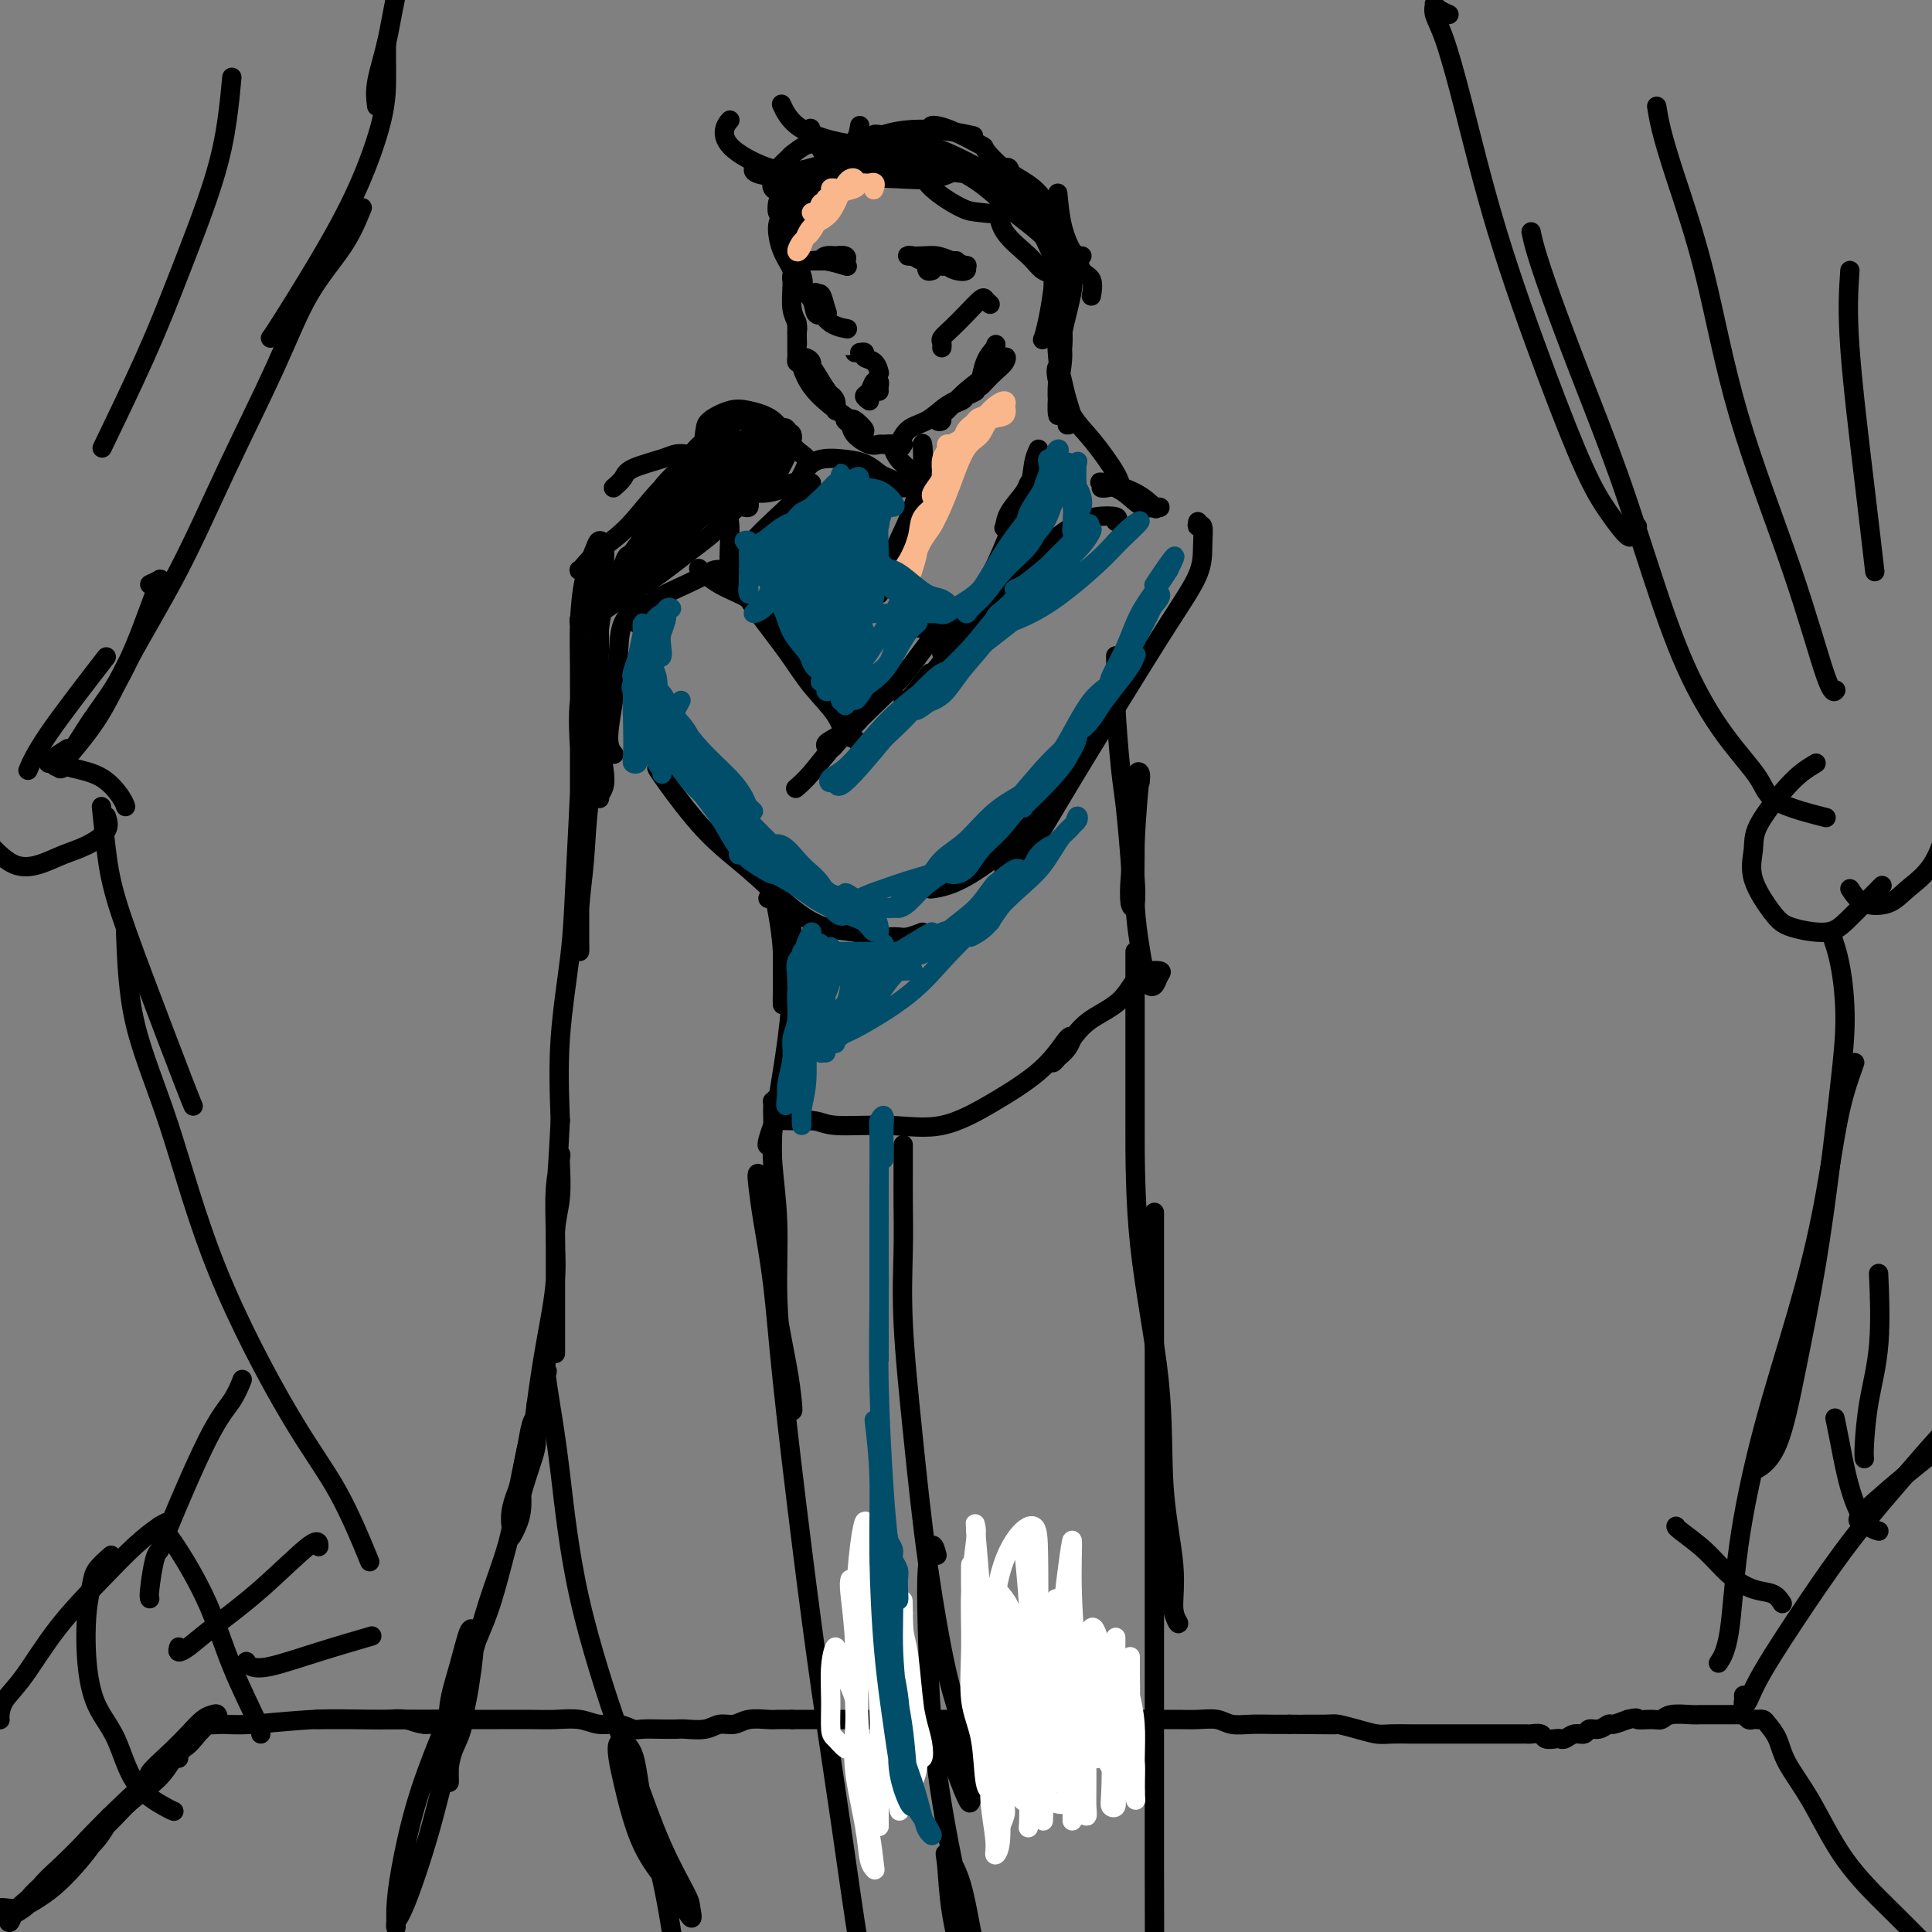 <svg viewBox='0 0 400 400' version='1.1' xmlns='http://www.w3.org/2000/svg' xmlns:xlink='http://www.w3.org/1999/xlink'><rect x="0" y="0" width="400" height="400" fill="#808080" stroke="none"/><g fill='none' stroke='rgb(0,0,0)' stroke-width='4' stroke-linecap='round' stroke-linejoin='round'><path d='M1,395c-0.470,0.011 -0.939,0.022 -1,0c-0.061,-0.022 0.287,-0.076 1,0c0.713,0.076 1.791,0.284 3,0c1.209,-0.284 2.549,-1.058 4,-2c1.451,-0.942 3.014,-2.052 5,-4c1.986,-1.948 4.395,-4.734 6,-7c1.605,-2.266 2.405,-4.011 3,-5c0.595,-0.989 0.985,-1.220 1,-1c0.015,0.220 -0.344,0.892 -1,2c-0.656,1.108 -1.609,2.653 -3,4c-1.391,1.347 -3.221,2.496 -5,4c-1.779,1.504 -3.508,3.364 -5,5c-1.492,1.636 -2.748,3.048 -4,4c-1.252,0.952 -2.502,1.445 -3,2c-0.498,0.555 -0.246,1.171 0,1c0.246,-0.171 0.485,-1.131 1,-2c0.515,-0.869 1.307,-1.648 3,-3c1.693,-1.352 4.286,-3.275 6,-5c1.714,-1.725 2.548,-3.250 5,-6c2.452,-2.750 6.521,-6.726 10,-10c3.479,-3.274 6.366,-5.846 8,-7c1.634,-1.154 2.014,-0.890 2,-1c-0.014,-0.110 -0.422,-0.595 -1,0c-0.578,0.595 -1.326,2.272 -3,4c-1.674,1.728 -4.274,3.509 -6,5c-1.726,1.491 -2.576,2.692 -5,5c-2.424,2.308 -6.420,5.723 -9,8c-2.580,2.277 -3.743,3.414 -5,5c-1.257,1.586 -2.608,3.619 -3,4c-0.392,0.381 0.174,-0.891 1,-2c0.826,-1.109 1.913,-2.054 3,-3'/><path d='M9,390c2.034,-2.171 5.120,-5.099 8,-8c2.880,-2.901 5.555,-5.774 9,-9c3.445,-3.226 7.660,-6.803 11,-10c3.340,-3.197 5.805,-6.013 7,-7c1.195,-0.987 1.119,-0.144 1,0c-0.119,0.144 -0.283,-0.410 -1,0c-0.717,0.410 -1.989,1.784 -3,3c-1.011,1.216 -1.762,2.276 -3,3c-1.238,0.724 -2.964,1.114 -4,2c-1.036,0.886 -1.382,2.269 -2,3c-0.618,0.731 -1.508,0.809 -1,0c0.508,-0.809 2.413,-2.505 4,-4c1.587,-1.495 2.857,-2.789 4,-4c1.143,-1.211 2.161,-2.340 3,-3c0.839,-0.660 1.501,-0.853 2,-1c0.499,-0.147 0.835,-0.250 1,0c0.165,0.250 0.157,0.853 0,1c-0.157,0.147 -0.465,-0.160 -1,0c-0.535,0.160 -1.297,0.789 -1,1c0.297,0.211 1.652,0.004 3,0c1.348,-0.004 2.689,0.195 6,0c3.311,-0.195 8.594,-0.785 13,-1c4.406,-0.215 7.937,-0.054 11,0c3.063,0.054 5.657,0.000 8,0c2.343,-0.000 4.434,0.052 6,0c1.566,-0.052 2.605,-0.210 3,0c0.395,0.210 0.145,0.787 0,1c-0.145,0.213 -0.184,0.061 -1,0c-0.816,-0.061 -2.408,-0.030 -4,0'/><path d='M88,357c-1.501,-0.072 -2.753,-0.751 -4,-1c-1.247,-0.249 -2.489,-0.067 -4,0c-1.511,0.067 -3.290,0.018 -5,0c-1.710,-0.018 -3.352,-0.005 -5,0c-1.648,0.005 -3.303,0.001 -4,0c-0.697,-0.001 -0.435,-0.000 0,0c0.435,0.000 1.044,0.000 2,0c0.956,-0.000 2.260,-0.000 4,0c1.740,0.000 3.915,0.000 5,0c1.085,-0.000 1.080,-0.000 3,0c1.920,0.000 5.765,0.000 9,0c3.235,-0.000 5.859,-0.001 8,0c2.141,0.001 3.797,0.004 6,0c2.203,-0.004 4.953,-0.016 7,0c2.047,0.016 3.392,0.061 5,0c1.608,-0.061 3.479,-0.226 5,0c1.521,0.226 2.693,0.845 4,1c1.307,0.155 2.749,-0.155 4,0c1.251,0.155 2.311,0.773 3,1c0.689,0.227 1.006,0.062 2,0c0.994,-0.062 2.664,-0.021 4,0c1.336,0.021 2.339,0.021 3,0c0.661,-0.021 0.980,-0.062 2,0c1.020,0.062 2.742,0.227 4,0c1.258,-0.227 2.051,-0.845 3,-1c0.949,-0.155 2.053,0.155 3,0c0.947,-0.155 1.738,-0.773 3,-1c1.262,-0.227 2.993,-0.061 4,0c1.007,0.061 1.288,0.017 2,0c0.712,-0.017 1.856,-0.009 3,0'/><path d='M164,356c15.940,0.000 6.791,0.000 4,0c-2.791,-0.000 0.775,-0.000 3,0c2.225,0.000 3.109,0.000 4,0c0.891,-0.000 1.788,-0.000 3,0c1.212,0.000 2.740,0.000 4,0c1.260,-0.000 2.252,-0.000 3,0c0.748,0.000 1.252,0.000 2,0c0.748,-0.000 1.740,-0.000 3,0c1.260,0.000 2.788,0.001 4,0c1.212,-0.001 2.108,-0.004 3,0c0.892,0.004 1.779,0.015 3,0c1.221,-0.015 2.777,-0.058 4,0c1.223,0.058 2.112,0.215 3,0c0.888,-0.215 1.773,-0.804 3,-1c1.227,-0.196 2.796,0.000 4,0c1.204,-0.000 2.044,-0.196 3,0c0.956,0.196 2.027,0.785 3,1c0.973,0.215 1.850,0.058 3,0c1.150,-0.058 2.575,-0.015 4,0c1.425,0.015 2.849,0.004 4,0c1.151,-0.004 2.029,-0.001 3,0c0.971,0.001 2.035,-0.001 3,0c0.965,0.001 1.832,0.004 3,0c1.168,-0.004 2.636,-0.015 4,0c1.364,0.015 2.622,0.057 4,0c1.378,-0.057 2.875,-0.211 4,0c1.125,0.211 1.879,0.789 3,1c1.121,0.211 2.610,0.057 4,0c1.390,-0.057 2.683,-0.016 4,0c1.317,0.016 2.659,0.008 4,0'/><path d='M267,357c16.693,0.152 6.927,0.030 4,0c-2.927,-0.030 0.985,0.030 3,0c2.015,-0.030 2.132,-0.152 3,0c0.868,0.152 2.487,0.577 4,1c1.513,0.423 2.921,0.846 4,1c1.079,0.154 1.828,0.041 3,0c1.172,-0.041 2.766,-0.011 4,0c1.234,0.011 2.107,0.003 3,0c0.893,-0.003 1.805,-0.001 3,0c1.195,0.001 2.673,0.000 4,0c1.327,-0.000 2.501,-0.000 3,0c0.499,0.000 0.321,0.000 1,0c0.679,-0.000 2.213,0.000 3,0c0.787,-0.000 0.827,-0.000 1,0c0.173,0.000 0.479,0.000 1,0c0.521,-0.000 1.257,-0.001 2,0c0.743,0.001 1.493,0.004 2,0c0.507,-0.004 0.769,-0.015 1,0c0.231,0.015 0.429,0.056 1,0c0.571,-0.056 1.514,-0.210 2,0c0.486,0.210 0.514,0.784 1,1c0.486,0.216 1.429,0.073 2,0c0.571,-0.073 0.768,-0.076 1,0c0.232,0.076 0.499,0.232 1,0c0.501,-0.232 1.238,-0.851 2,-1c0.762,-0.149 1.551,0.171 2,0c0.449,-0.171 0.560,-0.833 1,-1c0.440,-0.167 1.211,0.161 2,0c0.789,-0.161 1.597,-0.813 2,-1c0.403,-0.187 0.401,0.089 1,0c0.599,-0.089 1.800,-0.545 3,-1'/><path d='M337,356c2.620,-0.614 1.668,-0.151 2,0c0.332,0.151 1.946,-0.012 3,0c1.054,0.012 1.547,0.199 2,0c0.453,-0.199 0.866,-0.785 2,-1c1.134,-0.215 2.990,-0.057 4,0c1.010,0.057 1.173,0.015 2,0c0.827,-0.015 2.317,-0.004 3,0c0.683,0.004 0.561,0.001 1,0c0.439,-0.001 1.441,-0.001 2,0c0.559,0.001 0.675,0.004 1,0c0.325,-0.004 0.860,-0.015 1,0c0.140,0.015 -0.116,0.057 0,0c0.116,-0.057 0.605,-0.211 1,0c0.395,0.211 0.698,0.788 1,1c0.302,0.212 0.605,0.058 1,0c0.395,-0.058 0.883,-0.022 1,0c0.117,0.022 -0.137,0.030 0,0c0.137,-0.030 0.663,-0.096 1,0c0.337,0.096 0.483,0.356 1,1c0.517,0.644 1.403,1.671 2,3c0.597,1.329 0.905,2.958 2,5c1.095,2.042 2.975,4.497 5,8c2.025,3.503 4.193,8.053 7,12c2.807,3.947 6.252,7.293 9,10c2.748,2.707 4.798,4.777 7,7c2.202,2.223 4.554,4.598 7,6c2.446,1.402 4.984,1.829 7,3c2.016,1.171 3.508,3.085 5,5'/><path d='M417,416c6.488,5.643 5.208,4.250 5,4c-0.208,-0.250 0.655,0.643 1,1c0.345,0.357 0.173,0.179 0,0'/><path d='M0,356c0.009,0.046 0.017,0.092 0,0c-0.017,-0.092 -0.061,-0.322 0,-1c0.061,-0.678 0.227,-1.804 1,-3c0.773,-1.196 2.154,-2.460 4,-5c1.846,-2.540 4.159,-6.355 7,-10c2.841,-3.645 6.212,-7.120 9,-10c2.788,-2.880 4.995,-5.164 7,-7c2.005,-1.836 3.809,-3.225 5,-4c1.191,-0.775 1.769,-0.936 2,-1c0.231,-0.064 0.116,-0.032 0,0'/><path d='M34,316c-0.486,-0.059 -0.971,-0.118 -1,0c-0.029,0.118 0.399,0.413 1,1c0.601,0.587 1.377,1.468 3,4c1.623,2.532 4.095,6.717 6,11c1.905,4.283 3.243,8.663 5,13c1.757,4.337 3.935,8.629 5,11c1.065,2.371 1.019,2.820 1,3c-0.019,0.180 -0.009,0.090 0,0'/><path d='M23,322c-1.183,1.046 -2.365,2.091 -3,3c-0.635,0.909 -0.722,1.680 -1,3c-0.278,1.320 -0.748,3.188 -1,6c-0.252,2.812 -0.285,6.568 0,10c0.285,3.432 0.889,6.541 2,9c1.111,2.459 2.729,4.267 4,7c1.271,2.733 2.196,6.392 4,9c1.804,2.608 4.486,4.164 6,5c1.514,0.836 1.861,0.953 2,1c0.139,0.047 0.069,0.023 0,0'/><path d='M31,331c-0.084,-0.221 -0.169,-0.442 0,-2c0.169,-1.558 0.590,-4.453 1,-6c0.410,-1.547 0.807,-1.746 1,-2c0.193,-0.254 0.182,-0.563 2,-5c1.818,-4.437 5.467,-13.004 8,-18c2.533,-4.996 3.951,-6.422 5,-8c1.049,-1.578 1.728,-3.308 2,-4c0.272,-0.692 0.136,-0.346 0,0'/><path d='M37,341c-0.135,0.460 -0.271,0.920 0,1c0.271,0.080 0.948,-0.220 2,-1c1.052,-0.780 2.478,-2.041 5,-4c2.522,-1.959 6.140,-4.618 10,-8c3.860,-3.382 7.962,-7.487 10,-9c2.038,-1.513 2.011,-0.432 2,0c-0.011,0.432 -0.005,0.216 0,0'/><path d='M51,344c0.193,0.356 0.386,0.711 1,1c0.614,0.289 1.649,0.510 4,0c2.351,-0.510 6.018,-1.753 10,-3c3.982,-1.247 8.281,-2.499 10,-3c1.719,-0.501 0.860,-0.250 0,0'/><path d='M361,351c0.021,0.304 0.042,0.608 0,1c-0.042,0.392 -0.147,0.872 0,1c0.147,0.128 0.547,-0.098 1,-1c0.453,-0.902 0.960,-2.482 3,-6c2.040,-3.518 5.612,-8.974 9,-14c3.388,-5.026 6.593,-9.620 10,-14c3.407,-4.380 7.016,-8.545 10,-12c2.984,-3.455 5.342,-6.199 7,-8c1.658,-1.801 2.617,-2.657 3,-3c0.383,-0.343 0.192,-0.171 0,0'/><path d='M387,315c-0.800,0.062 -1.601,0.125 -2,0c-0.399,-0.125 -0.397,-0.437 0,-1c0.397,-0.563 1.189,-1.378 3,-3c1.811,-1.622 4.641,-4.052 7,-6c2.359,-1.948 4.245,-3.414 5,-4c0.755,-0.586 0.377,-0.293 0,0'/><path d='M369,332c-0.514,-0.791 -1.027,-1.581 -2,-2c-0.973,-0.419 -2.404,-0.466 -4,-1c-1.596,-0.534 -3.356,-1.555 -5,-3c-1.644,-1.445 -3.173,-3.315 -5,-5c-1.827,-1.685 -3.954,-3.184 -5,-4c-1.046,-0.816 -1.013,-0.947 -1,-1c0.013,-0.053 0.007,-0.026 0,0'/><path d='M389,317c-0.981,-0.285 -1.962,-0.571 -3,-2c-1.038,-1.429 -2.134,-4.002 -3,-7c-0.866,-2.998 -1.502,-6.423 -2,-9c-0.498,-2.577 -0.856,-4.308 -1,-5c-0.144,-0.692 -0.072,-0.346 0,0'/><path d='M386,302c-0.053,-0.509 -0.105,-1.018 0,-3c0.105,-1.982 0.368,-5.439 1,-9c0.632,-3.561 1.632,-7.228 2,-12c0.368,-4.772 0.105,-10.649 0,-13c-0.105,-2.351 -0.053,-1.175 0,0'/><path d='M80,9c-0.003,1.392 -0.006,2.784 0,4c0.006,1.216 0.019,2.255 0,4c-0.019,1.745 -0.072,4.194 -1,8c-0.928,3.806 -2.732,8.967 -5,14c-2.268,5.033 -5.000,9.937 -8,15c-3.000,5.063 -6.269,10.286 -8,13c-1.731,2.714 -1.923,2.918 -2,3c-0.077,0.082 -0.038,0.041 0,0'/><path d='M75,43c-1.046,2.570 -2.091,5.140 -4,8c-1.909,2.860 -4.680,6.010 -7,10c-2.320,3.990 -4.189,8.821 -7,15c-2.811,6.179 -6.566,13.705 -10,21c-3.434,7.295 -6.549,14.357 -10,21c-3.451,6.643 -7.240,12.866 -10,18c-2.760,5.134 -4.492,9.180 -7,13c-2.508,3.820 -5.790,7.413 -7,9c-1.210,1.587 -0.346,1.168 0,1c0.346,-0.168 0.173,-0.084 0,0'/><path d='M31,121c0.821,-0.377 1.643,-0.754 2,-1c0.357,-0.246 0.250,-0.360 -1,3c-1.250,3.360 -3.641,10.196 -6,15c-2.359,4.804 -4.684,7.576 -7,11c-2.316,3.424 -4.624,7.499 -6,9c-1.376,1.501 -1.822,0.429 -2,0c-0.178,-0.429 -0.089,-0.214 0,0'/><path d='M78,22c-0.188,-1.415 -0.376,-2.831 0,-5c0.376,-2.169 1.316,-5.092 2,-8c0.684,-2.908 1.111,-5.800 2,-10c0.889,-4.200 2.239,-9.708 3,-12c0.761,-2.292 0.932,-1.369 1,-1c0.068,0.369 0.034,0.185 0,0'/><path d='M48,16c-0.256,2.806 -0.511,5.613 -1,9c-0.489,3.387 -1.211,7.355 -3,13c-1.789,5.645 -4.644,12.967 -7,19c-2.356,6.033 -4.211,10.778 -7,17c-2.789,6.222 -6.511,13.921 -8,17c-1.489,3.079 -0.744,1.540 0,0'/><path d='M22,136c-4.622,5.978 -9.244,11.956 -12,16c-2.756,4.044 -3.644,6.156 -4,7c-0.356,0.844 -0.178,0.422 0,0'/><path d='M14,155c-1.146,0.726 -2.292,1.453 -3,2c-0.708,0.547 -0.978,0.916 -1,1c-0.022,0.084 0.204,-0.117 1,0c0.796,0.117 2.161,0.554 4,1c1.839,0.446 4.153,0.903 6,2c1.847,1.097 3.228,2.834 4,4c0.772,1.166 0.935,1.762 1,2c0.065,0.238 0.033,0.119 0,0'/><path d='M22,169c0.333,0.974 0.666,1.948 0,3c-0.666,1.052 -2.332,2.180 -4,3c-1.668,0.820 -3.337,1.330 -5,2c-1.663,0.670 -3.321,1.500 -5,2c-1.679,0.500 -3.378,0.670 -5,0c-1.622,-0.670 -3.168,-2.180 -4,-3c-0.832,-0.820 -0.952,-0.948 -1,-1c-0.048,-0.052 -0.024,-0.026 0,0'/><path d='M21,167c0.318,3.027 0.635,6.055 1,9c0.365,2.945 0.777,5.809 2,10c1.223,4.191 3.256,9.711 6,17c2.744,7.289 6.200,16.347 8,21c1.800,4.653 1.943,4.901 2,5c0.057,0.099 0.029,0.050 0,0'/><path d='M26,193c0.252,6.346 0.505,12.692 2,19c1.495,6.308 4.233,12.578 7,21c2.767,8.422 5.562,18.994 10,30c4.438,11.006 10.520,22.445 15,30c4.480,7.555 7.360,11.226 10,16c2.640,4.774 5.040,10.650 6,13c0.960,2.350 0.480,1.175 0,0'/><path d='M300,3c-0.729,-0.320 -1.459,-0.640 -2,-1c-0.541,-0.360 -0.895,-0.761 -1,-1c-0.105,-0.239 0.039,-0.317 0,0c-0.039,0.317 -0.260,1.029 0,2c0.260,0.971 1.002,2.200 2,5c0.998,2.800 2.250,7.170 4,14c1.750,6.830 3.996,16.119 7,26c3.004,9.881 6.765,20.354 10,29c3.235,8.646 5.942,15.466 8,20c2.058,4.534 3.466,6.784 5,9c1.534,2.216 3.195,4.398 4,5c0.805,0.602 0.755,-0.376 1,-1c0.245,-0.624 0.784,-0.892 1,-1c0.216,-0.108 0.108,-0.054 0,0'/><path d='M317,48c0.212,1.023 0.424,2.045 1,4c0.576,1.955 1.516,4.841 3,9c1.484,4.159 3.514,9.589 6,16c2.486,6.411 5.430,13.803 8,21c2.570,7.197 4.768,14.200 7,21c2.232,6.800 4.498,13.399 7,19c2.502,5.601 5.239,10.205 8,14c2.761,3.795 5.544,6.780 7,9c1.456,2.220 1.584,3.675 4,5c2.416,1.325 7.119,2.522 9,3c1.881,0.478 0.941,0.239 0,0'/><path d='M376,158c-0.961,0.573 -1.921,1.147 -3,2c-1.079,0.853 -2.276,1.986 -4,4c-1.724,2.014 -3.973,4.910 -5,7c-1.027,2.090 -0.830,3.374 -1,5c-0.170,1.626 -0.706,3.593 0,6c0.706,2.407 2.652,5.253 4,7c1.348,1.747 2.096,2.393 4,3c1.904,0.607 4.964,1.173 7,1c2.036,-0.173 3.048,-1.085 5,-3c1.952,-1.915 4.843,-4.833 6,-6c1.157,-1.167 0.578,-0.584 0,0'/><path d='M383,184c0.789,1.202 1.578,2.405 3,3c1.422,0.595 3.477,0.583 5,0c1.523,-0.583 2.513,-1.736 4,-3c1.487,-1.264 3.471,-2.638 5,-5c1.529,-2.362 2.604,-5.713 3,-8c0.396,-2.287 0.113,-3.511 0,-4c-0.113,-0.489 -0.057,-0.245 0,0'/><path d='M379,193c0.713,2.005 1.427,4.010 2,7c0.573,2.990 1.007,6.966 1,11c-0.007,4.034 -0.454,8.126 -1,13c-0.546,4.874 -1.191,10.529 -2,17c-0.809,6.471 -1.783,13.759 -3,21c-1.217,7.241 -2.677,14.436 -4,21c-1.323,6.564 -2.510,12.498 -4,16c-1.490,3.502 -3.283,4.572 -4,5c-0.717,0.428 -0.359,0.214 0,0'/><path d='M384,220c-0.682,1.911 -1.363,3.821 -2,6c-0.637,2.179 -1.228,4.625 -2,9c-0.772,4.375 -1.725,10.679 -3,17c-1.275,6.321 -2.871,12.657 -5,20c-2.129,7.343 -4.792,15.691 -7,24c-2.208,8.309 -3.963,16.578 -5,24c-1.037,7.422 -1.356,13.998 -2,18c-0.644,4.002 -1.613,5.429 -2,6c-0.387,0.571 -0.194,0.285 0,0'/><path d='M343,22c0.228,1.409 0.456,2.818 1,5c0.544,2.182 1.402,5.136 3,10c1.598,4.864 3.934,11.639 6,20c2.066,8.361 3.860,18.307 7,29c3.140,10.693 7.625,22.134 11,32c3.375,9.866 5.639,18.156 7,22c1.361,3.844 1.817,3.241 2,3c0.183,-0.241 0.091,-0.121 0,0'/><path d='M383,56c-0.280,4.101 -0.560,8.202 0,16c0.560,7.798 1.958,19.292 3,28c1.042,8.708 1.726,14.631 2,17c0.274,2.369 0.137,1.185 0,0'/><path d='M171,35c2.173,-1.185 4.345,-2.369 6,-3c1.655,-0.631 2.792,-0.708 4,-1c1.208,-0.292 2.488,-0.798 3,-1c0.512,-0.202 0.256,-0.101 0,0'/><path d='M177,34c-1.162,0.103 -2.323,0.206 -3,0c-0.677,-0.206 -0.869,-0.722 -1,-1c-0.131,-0.278 -0.203,-0.320 1,-1c1.203,-0.680 3.679,-2.000 6,-3c2.321,-1.000 4.488,-1.680 7,-2c2.512,-0.320 5.369,-0.278 8,0c2.631,0.278 5.038,0.794 6,1c0.962,0.206 0.481,0.103 0,0'/><path d='M193,27c-0.273,-0.446 -0.547,-0.892 0,-1c0.547,-0.108 1.914,0.122 4,1c2.086,0.878 4.892,2.403 6,3c1.108,0.597 0.518,0.265 1,1c0.482,0.735 2.034,2.537 4,4c1.966,1.463 4.344,2.588 6,4c1.656,1.412 2.588,3.110 3,4c0.412,0.890 0.303,0.970 0,1c-0.303,0.030 -0.801,0.008 -1,0c-0.199,-0.008 -0.100,-0.004 0,0'/><path d='M208,35c0.386,-0.273 0.773,-0.546 1,0c0.227,0.546 0.296,1.912 1,3c0.704,1.088 2.044,1.900 3,3c0.956,1.100 1.526,2.488 2,3c0.474,0.512 0.850,0.146 1,0c0.150,-0.146 0.075,-0.073 0,0'/><path d='M184,28c-0.900,0.959 -1.800,1.918 -2,2c-0.200,0.082 0.300,-0.713 -1,0c-1.300,0.713 -4.401,2.934 -7,4c-2.599,1.066 -4.697,0.976 -6,2c-1.303,1.024 -1.812,3.160 -2,5c-0.188,1.840 -0.054,3.383 0,4c0.054,0.617 0.027,0.309 0,0'/><path d='M173,35c-1.494,1.555 -2.989,3.110 -4,4c-1.011,0.890 -1.539,1.115 -2,2c-0.461,0.885 -0.855,2.431 -1,3c-0.145,0.569 -0.041,0.163 0,0c0.041,-0.163 0.021,-0.081 0,0'/><path d='M173,36c-2.111,1.044 -4.222,2.089 -5,3c-0.778,0.911 -0.222,1.689 0,2c0.222,0.311 0.111,0.156 0,0'/><path d='M180,33c0.390,0.109 0.781,0.218 1,0c0.219,-0.218 0.268,-0.763 0,-1c-0.268,-0.237 -0.852,-0.166 -2,0c-1.148,0.166 -2.858,0.427 -5,1c-2.142,0.573 -4.714,1.456 -7,2c-2.286,0.544 -4.287,0.748 -7,0c-2.713,-0.748 -6.140,-2.448 -8,-4c-1.860,-1.552 -2.155,-2.956 -2,-4c0.155,-1.044 0.758,-1.727 1,-2c0.242,-0.273 0.121,-0.137 0,0'/><path d='M164,32c-1.167,1.097 -2.333,2.194 -3,3c-0.667,0.806 -0.833,1.323 -1,2c-0.167,0.677 -0.335,1.516 0,2c0.335,0.484 1.172,0.614 2,1c0.828,0.386 1.646,1.027 3,1c1.354,-0.027 3.244,-0.722 4,-1c0.756,-0.278 0.378,-0.139 0,0'/><path d='M163,37c-2.422,-0.311 -4.844,-0.622 -6,-1c-1.156,-0.378 -1.044,-0.822 -1,-1c0.044,-0.178 0.022,-0.089 0,0'/><path d='M186,30c-1.369,-0.015 -2.738,-0.029 -4,0c-1.262,0.029 -2.415,0.102 -4,0c-1.585,-0.102 -3.600,-0.378 -6,-1c-2.400,-0.622 -5.185,-1.591 -7,-3c-1.815,-1.409 -2.662,-3.260 -3,-4c-0.338,-0.740 -0.169,-0.370 0,0'/><path d='M182,30c-1.735,1.632 -3.470,3.263 -5,4c-1.530,0.737 -2.853,0.579 -4,0c-1.147,-0.579 -2.116,-1.579 -3,-3c-0.884,-1.421 -1.681,-3.263 -2,-4c-0.319,-0.737 -0.159,-0.368 0,0'/><path d='M178,26c-0.186,1.159 -0.373,2.318 -1,3c-0.627,0.682 -1.696,0.887 -3,1c-1.304,0.113 -2.844,0.133 -4,0c-1.156,-0.133 -1.926,-0.421 -3,0c-1.074,0.421 -2.450,1.549 -3,2c-0.550,0.451 -0.275,0.226 0,0'/><path d='M161,42c-0.091,0.751 -0.182,1.502 0,2c0.182,0.498 0.637,0.741 1,0c0.363,-0.741 0.633,-2.468 1,-4c0.367,-1.532 0.830,-2.868 1,-3c0.170,-0.132 0.045,0.942 0,3c-0.045,2.058 -0.012,5.100 0,7c0.012,1.900 0.003,2.658 0,4c-0.003,1.342 0.000,3.268 0,4c-0.000,0.732 -0.003,0.271 0,0c0.003,-0.271 0.012,-0.350 0,-1c-0.012,-0.650 -0.046,-1.869 0,-3c0.046,-1.131 0.172,-2.172 0,-3c-0.172,-0.828 -0.640,-1.442 -1,-2c-0.360,-0.558 -0.610,-1.061 -1,-1c-0.390,0.061 -0.920,0.687 -1,2c-0.080,1.313 0.291,3.313 1,5c0.709,1.687 1.756,3.060 2,4c0.244,0.940 -0.317,1.449 0,2c0.317,0.551 1.510,1.146 2,1c0.490,-0.146 0.275,-1.034 0,-2c-0.275,-0.966 -0.611,-2.012 -1,-3c-0.389,-0.988 -0.833,-1.919 -1,-2c-0.167,-0.081 -0.059,0.688 0,2c0.059,1.312 0.067,3.166 0,5c-0.067,1.834 -0.210,3.648 0,5c0.210,1.352 0.774,2.244 1,3c0.226,0.756 0.113,1.378 0,2'/><path d='M165,69c0.155,4.794 0.041,0.780 0,-1c-0.041,-1.780 -0.011,-1.325 0,-1c0.011,0.325 0.003,0.521 0,1c-0.003,0.479 -0.001,1.243 0,2c0.001,0.757 0.003,1.509 0,2c-0.003,0.491 -0.009,0.721 0,1c0.009,0.279 0.033,0.605 0,1c-0.033,0.395 -0.121,0.858 0,1c0.121,0.142 0.453,-0.037 1,0c0.547,0.037 1.309,0.288 2,1c0.691,0.712 1.311,1.883 2,3c0.689,1.117 1.448,2.179 2,3c0.552,0.821 0.896,1.402 1,2c0.104,0.598 -0.033,1.212 0,1c0.033,-0.212 0.236,-1.249 0,-2c-0.236,-0.751 -0.912,-1.216 -2,-2c-1.088,-0.784 -2.588,-1.887 -3,-3c-0.412,-1.113 0.265,-2.237 0,-3c-0.265,-0.763 -1.473,-1.165 -2,-1c-0.527,0.165 -0.374,0.899 0,2c0.374,1.101 0.967,2.570 2,4c1.033,1.430 2.505,2.821 4,4c1.495,1.179 3.014,2.148 4,3c0.986,0.852 1.440,1.589 2,2c0.560,0.411 1.228,0.495 1,0c-0.228,-0.495 -1.351,-1.570 -2,-2c-0.649,-0.430 -0.825,-0.215 -1,0'/><path d='M176,87c-0.591,-0.346 -1.069,-0.212 -1,0c0.069,0.212 0.686,0.502 1,1c0.314,0.498 0.326,1.205 1,2c0.674,0.795 2.012,1.680 3,2c0.988,0.320 1.628,0.076 2,0c0.372,-0.076 0.476,0.017 1,0c0.524,-0.017 1.469,-0.144 2,0c0.531,0.144 0.648,0.558 1,0c0.352,-0.558 0.937,-2.087 2,-3c1.063,-0.913 2.603,-1.208 4,-2c1.397,-0.792 2.652,-2.080 4,-3c1.348,-0.920 2.791,-1.470 4,-2c1.209,-0.530 2.186,-1.039 2,-1c-0.186,0.039 -1.533,0.624 -2,1c-0.467,0.376 -0.054,0.541 -1,1c-0.946,0.459 -3.252,1.211 -4,2c-0.748,0.789 0.060,1.615 0,2c-0.060,0.385 -0.990,0.330 -1,0c-0.010,-0.330 0.899,-0.934 2,-2c1.101,-1.066 2.394,-2.595 4,-4c1.606,-1.405 3.524,-2.685 5,-4c1.476,-1.315 2.511,-2.664 3,-3c0.489,-0.336 0.432,0.340 0,1c-0.432,0.660 -1.238,1.303 -2,2c-0.762,0.697 -1.480,1.449 -2,2c-0.520,0.551 -0.840,0.900 -1,1c-0.160,0.100 -0.158,-0.050 0,-1c0.158,-0.950 0.474,-2.700 1,-4c0.526,-1.300 1.263,-2.150 2,-3'/><path d='M206,72c0.333,-1.167 0.167,-0.583 0,0'/><path d='M165,57c-0.449,-0.160 -0.898,-0.320 -1,0c-0.102,0.320 0.141,1.118 1,2c0.859,0.882 2.332,1.846 3,3c0.668,1.154 0.529,2.496 1,3c0.471,0.504 1.551,0.169 2,0c0.449,-0.169 0.268,-0.172 0,-1c-0.268,-0.828 -0.621,-2.481 -1,-3c-0.379,-0.519 -0.784,0.096 -1,0c-0.216,-0.096 -0.243,-0.902 0,0c0.243,0.902 0.758,3.512 2,5c1.242,1.488 3.212,1.854 4,2c0.788,0.146 0.394,0.073 0,0'/><path d='M205,63c-0.380,-0.352 -0.761,-0.704 -1,-1c-0.239,-0.296 -0.337,-0.535 -1,0c-0.663,0.535 -1.890,1.846 -3,3c-1.110,1.154 -2.101,2.152 -3,3c-0.899,0.848 -1.705,1.547 -2,2c-0.295,0.453 -0.079,0.660 0,1c0.079,0.340 0.023,0.811 0,1c-0.023,0.189 -0.011,0.094 0,0'/><path d='M178,73c-0.502,-0.007 -1.004,-0.014 -1,0c0.004,0.014 0.512,0.050 1,0c0.488,-0.050 0.954,-0.185 1,0c0.046,0.185 -0.328,0.689 0,1c0.328,0.311 1.357,0.430 2,1c0.643,0.570 0.898,1.591 1,2c0.102,0.409 0.051,0.204 0,0'/><path d='M180,83c-0.514,-0.368 -1.027,-0.737 -1,-1c0.027,-0.263 0.596,-0.421 1,-1c0.404,-0.579 0.644,-1.581 1,-2c0.356,-0.419 0.827,-0.257 1,0c0.173,0.257 0.046,0.608 0,1c-0.046,0.392 -0.013,0.826 0,1c0.013,0.174 0.007,0.087 0,0'/><path d='M170,54c0.180,-0.420 0.361,-0.841 1,-1c0.639,-0.159 1.738,-0.057 2,0c0.262,0.057 -0.313,0.068 0,0c0.313,-0.068 1.513,-0.214 2,0c0.487,0.214 0.261,0.789 0,1c-0.261,0.211 -0.558,0.056 -1,0c-0.442,-0.056 -1.031,-0.015 -2,0c-0.969,0.015 -2.319,0.003 -3,0c-0.681,-0.003 -0.693,0.003 -1,0c-0.307,-0.003 -0.908,-0.015 -1,0c-0.092,0.015 0.326,0.055 1,0c0.674,-0.055 1.605,-0.207 3,0c1.395,0.207 3.256,0.773 4,1c0.744,0.227 0.372,0.113 0,0'/><path d='M193,56c-0.405,0.121 -0.810,0.243 -1,0c-0.190,-0.243 -0.165,-0.850 0,-1c0.165,-0.150 0.469,0.156 1,0c0.531,-0.156 1.290,-0.774 2,-1c0.710,-0.226 1.372,-0.060 2,0c0.628,0.060 1.224,0.012 1,0c-0.224,-0.012 -1.267,0.011 -2,0c-0.733,-0.011 -1.154,-0.055 -2,0c-0.846,0.055 -2.116,0.210 -3,0c-0.884,-0.210 -1.381,-0.786 -2,-1c-0.619,-0.214 -1.359,-0.067 -1,0c0.359,0.067 1.819,0.056 3,0c1.181,-0.056 2.083,-0.155 3,0c0.917,0.155 1.847,0.564 3,1c1.153,0.436 2.527,0.899 3,1c0.473,0.101 0.044,-0.159 0,0c-0.044,0.159 0.295,0.736 0,1c-0.295,0.264 -1.226,0.213 -2,0c-0.774,-0.213 -1.391,-0.589 -2,-1c-0.609,-0.411 -1.210,-0.856 -2,-1c-0.790,-0.144 -1.768,0.013 -2,0c-0.232,-0.013 0.284,-0.196 1,0c0.716,0.196 1.633,0.770 2,1c0.367,0.230 0.183,0.115 0,0'/><path d='M187,92c-0.289,0.475 -0.577,0.949 -1,1c-0.423,0.051 -0.980,-0.323 -1,0c-0.020,0.323 0.497,1.341 1,2c0.503,0.659 0.993,0.958 2,2c1.007,1.042 2.533,2.827 3,4c0.467,1.173 -0.123,1.734 0,2c0.123,0.266 0.961,0.236 1,0c0.039,-0.236 -0.720,-0.678 -1,-2c-0.280,-1.322 -0.081,-3.524 0,-5c0.081,-1.476 0.042,-2.228 0,-3c-0.042,-0.772 -0.089,-1.566 0,-1c0.089,0.566 0.315,2.491 0,5c-0.315,2.509 -1.170,5.600 -2,8c-0.830,2.400 -1.635,4.107 -3,7c-1.365,2.893 -3.291,6.971 -4,9c-0.709,2.029 -0.203,2.008 0,2c0.203,-0.008 0.101,-0.004 0,0'/><path d='M219,40c0.223,2.401 0.445,4.802 1,7c0.555,2.198 1.441,4.194 2,5c0.559,0.806 0.791,0.422 1,1c0.209,0.578 0.396,2.116 1,3c0.604,0.884 1.626,1.113 2,2c0.374,0.887 0.101,2.431 0,3c-0.101,0.569 -0.029,0.163 0,0c0.029,-0.163 0.014,-0.081 0,0'/><path d='M209,41c-0.825,0.408 -1.651,0.817 -2,2c-0.349,1.183 -0.223,3.142 1,5c1.223,1.858 3.541,3.615 5,5c1.459,1.385 2.059,2.398 3,3c0.941,0.602 2.225,0.792 3,1c0.775,0.208 1.043,0.433 1,0c-0.043,-0.433 -0.398,-1.525 -1,-3c-0.602,-1.475 -1.451,-3.333 -3,-5c-1.549,-1.667 -3.796,-3.143 -6,-5c-2.204,-1.857 -4.364,-4.095 -7,-6c-2.636,-1.905 -5.747,-3.478 -8,-4c-2.253,-0.522 -3.647,0.006 -4,1c-0.353,0.994 0.336,2.454 2,4c1.664,1.546 4.303,3.179 6,4c1.697,0.821 2.450,0.829 4,1c1.550,0.171 3.895,0.503 5,0c1.105,-0.503 0.970,-1.841 0,-3c-0.970,-1.159 -2.773,-2.138 -4,-3c-1.227,-0.862 -1.877,-1.607 -4,-2c-2.123,-0.393 -5.719,-0.435 -9,-1c-3.281,-0.565 -6.245,-1.654 -9,-2c-2.755,-0.346 -5.299,0.053 -7,0c-1.701,-0.053 -2.560,-0.556 -2,0c0.560,0.556 2.539,2.170 5,3c2.461,0.830 5.406,0.875 8,1c2.594,0.125 4.839,0.329 7,0c2.161,-0.329 4.239,-1.191 5,-2c0.761,-0.809 0.205,-1.564 -1,-2c-1.205,-0.436 -3.059,-0.553 -5,-1c-1.941,-0.447 -3.971,-1.223 -6,-2'/><path d='M186,30c-2.698,-0.944 -3.444,-0.804 -4,-1c-0.556,-0.196 -0.921,-0.730 -1,-1c-0.079,-0.270 0.128,-0.278 2,0c1.872,0.278 5.409,0.841 9,2c3.591,1.159 7.236,2.914 11,5c3.764,2.086 7.646,4.504 10,7c2.354,2.496 3.179,5.072 4,7c0.821,1.928 1.638,3.209 2,4c0.362,0.791 0.268,1.091 0,1c-0.268,-0.091 -0.710,-0.575 -1,-1c-0.290,-0.425 -0.429,-0.792 -1,-2c-0.571,-1.208 -1.575,-3.257 -2,-5c-0.425,-1.743 -0.271,-3.180 0,-4c0.271,-0.820 0.658,-1.022 1,0c0.342,1.022 0.638,3.268 1,5c0.362,1.732 0.790,2.950 1,5c0.210,2.050 0.203,4.931 0,8c-0.203,3.069 -0.601,6.326 -1,8c-0.399,1.674 -0.798,1.766 -1,2c-0.202,0.234 -0.208,0.610 0,0c0.208,-0.610 0.630,-2.205 1,-4c0.370,-1.795 0.689,-3.790 1,-6c0.311,-2.210 0.616,-4.635 1,-6c0.384,-1.365 0.849,-1.672 1,-2c0.151,-0.328 -0.012,-0.679 0,0c0.012,0.679 0.199,2.388 0,4c-0.199,1.612 -0.784,3.126 -1,5c-0.216,1.874 -0.062,4.107 0,5c0.062,0.893 0.031,0.447 0,0'/><path d='M224,53c-0.908,1.062 -1.816,2.125 -2,3c-0.184,0.875 0.357,1.564 0,4c-0.357,2.436 -1.612,6.621 -2,9c-0.388,2.379 0.091,2.954 0,5c-0.091,2.046 -0.753,5.563 -1,8c-0.247,2.437 -0.081,3.793 0,4c0.081,0.207 0.075,-0.735 0,-2c-0.075,-1.265 -0.220,-2.854 0,-5c0.220,-2.146 0.804,-4.849 1,-7c0.196,-2.151 0.003,-3.751 0,-5c-0.003,-1.249 0.185,-2.149 0,-2c-0.185,0.149 -0.745,1.346 -1,3c-0.255,1.654 -0.207,3.763 0,6c0.207,2.237 0.574,4.602 1,7c0.426,2.398 0.910,4.831 1,6c0.090,1.169 -0.214,1.075 0,1c0.214,-0.075 0.945,-0.130 1,-1c0.055,-0.870 -0.565,-2.554 -1,-4c-0.435,-1.446 -0.684,-2.656 -1,-4c-0.316,-1.344 -0.697,-2.824 -1,-3c-0.303,-0.176 -0.526,0.951 0,3c0.526,2.049 1.801,5.019 3,7c1.199,1.981 2.321,2.974 4,5c1.679,2.026 3.913,5.084 5,7c1.087,1.916 1.025,2.690 1,3c-0.025,0.310 -0.012,0.155 0,0'/><path d='M215,93c-0.384,0.830 -0.769,1.661 -1,3c-0.231,1.339 -0.310,3.188 -1,5c-0.690,1.812 -1.992,3.587 -3,5c-1.008,1.413 -1.720,2.466 -2,3c-0.280,0.534 -0.126,0.551 0,0c0.126,-0.551 0.225,-1.671 1,-3c0.775,-1.329 2.226,-2.868 3,-4c0.774,-1.132 0.872,-1.857 1,-2c0.128,-0.143 0.286,0.296 0,1c-0.286,0.704 -1.015,1.673 -2,4c-0.985,2.327 -2.227,6.011 -4,10c-1.773,3.989 -4.078,8.283 -5,10c-0.922,1.717 -0.461,0.859 0,0'/><path d='M188,128c-0.101,0.313 -0.203,0.627 0,1c0.203,0.373 0.710,0.806 2,1c1.290,0.194 3.363,0.149 5,0c1.637,-0.149 2.836,-0.403 4,-1c1.164,-0.597 2.291,-1.537 3,-2c0.709,-0.463 0.999,-0.451 1,0c0.001,0.451 -0.287,1.339 -1,2c-0.713,0.661 -1.851,1.094 -3,2c-1.149,0.906 -2.311,2.284 -3,3c-0.689,0.716 -0.906,0.769 -1,1c-0.094,0.231 -0.064,0.639 1,0c1.064,-0.639 3.161,-2.325 4,-3c0.839,-0.675 0.419,-0.337 0,0'/><path d='M229,101c-0.500,-0.012 -1.000,-0.024 -1,0c-0.000,0.024 0.500,0.083 1,0c0.500,-0.083 1.001,-0.308 2,0c0.999,0.308 2.497,1.149 4,2c1.503,0.851 3.011,1.714 4,2c0.989,0.286 1.459,-0.004 1,0c-0.459,0.004 -1.847,0.301 -3,0c-1.153,-0.301 -2.070,-1.200 -3,-2c-0.930,-0.800 -1.874,-1.499 -3,-2c-1.126,-0.501 -2.434,-0.803 -3,-1c-0.566,-0.197 -0.389,-0.290 1,0c1.389,0.290 3.989,0.963 6,2c2.011,1.037 3.432,2.439 4,3c0.568,0.561 0.284,0.280 0,0'/><path d='M231,108c0.349,-0.395 0.698,-0.790 0,-1c-0.698,-0.210 -2.443,-0.235 -4,0c-1.557,0.235 -2.928,0.731 -5,2c-2.072,1.269 -4.846,3.312 -8,6c-3.154,2.688 -6.687,6.022 -10,10c-3.313,3.978 -6.407,8.599 -9,12c-2.593,3.401 -4.685,5.582 -6,7c-1.315,1.418 -1.854,2.074 -1,1c0.854,-1.074 3.101,-3.878 4,-5c0.899,-1.122 0.449,-0.561 0,0'/><path d='M200,131c0.113,1.668 0.226,3.337 -1,5c-1.226,1.663 -3.793,3.322 -6,5c-2.207,1.678 -4.056,3.375 -5,4c-0.944,0.625 -0.984,0.179 -1,0c-0.016,-0.179 -0.008,-0.089 0,0'/><path d='M248,108c-0.114,0.510 -0.228,1.020 0,1c0.228,-0.020 0.796,-0.570 1,0c0.204,0.570 0.042,2.260 0,4c-0.042,1.740 0.036,3.530 -1,6c-1.036,2.470 -3.187,5.621 -6,10c-2.813,4.379 -6.287,9.986 -10,16c-3.713,6.014 -7.666,12.435 -11,18c-3.334,5.565 -6.048,10.275 -8,13c-1.952,2.725 -3.140,3.464 -4,4c-0.860,0.536 -1.390,0.869 -1,0c0.390,-0.869 1.699,-2.940 3,-5c1.301,-2.060 2.592,-4.108 4,-6c1.408,-1.892 2.931,-3.626 4,-5c1.069,-1.374 1.683,-2.386 2,-3c0.317,-0.614 0.337,-0.830 -1,1c-1.337,1.830 -4.029,5.706 -7,9c-2.971,3.294 -6.219,6.007 -9,8c-2.781,1.993 -5.095,3.267 -7,4c-1.905,0.733 -3.401,0.924 -4,1c-0.599,0.076 -0.299,0.038 0,0'/><path d='M196,128c-1.013,1.352 -2.026,2.705 -3,4c-0.974,1.295 -1.909,2.534 -3,4c-1.091,1.466 -2.337,3.161 -4,5c-1.663,1.839 -3.744,3.823 -6,6c-2.256,2.177 -4.689,4.549 -6,6c-1.311,1.451 -1.501,1.982 -2,2c-0.499,0.018 -1.307,-0.479 -1,-1c0.307,-0.521 1.728,-1.068 3,-2c1.272,-0.932 2.395,-2.248 3,-3c0.605,-0.752 0.690,-0.940 1,-1c0.310,-0.060 0.843,0.009 0,1c-0.843,0.991 -3.061,2.905 -5,5c-1.939,2.095 -3.599,4.372 -5,6c-1.401,1.628 -2.543,2.608 -3,3c-0.457,0.392 -0.228,0.196 0,0'/><path d='M191,193c-1.084,0.421 -2.168,0.841 -3,1c-0.832,0.159 -1.414,0.055 -2,0c-0.586,-0.055 -1.178,-0.062 -2,0c-0.822,0.062 -1.876,0.192 -3,0c-1.124,-0.192 -2.320,-0.706 -4,-1c-1.680,-0.294 -3.844,-0.369 -6,-1c-2.156,-0.631 -4.305,-1.819 -7,-4c-2.695,-2.181 -5.938,-5.355 -9,-8c-3.062,-2.645 -5.945,-4.760 -9,-8c-3.055,-3.240 -6.284,-7.603 -8,-10c-1.716,-2.397 -1.919,-2.828 -2,-3c-0.081,-0.172 -0.041,-0.086 0,0'/><path d='M180,154c-0.785,0.105 -1.571,0.211 -2,0c-0.429,-0.211 -0.503,-0.737 -1,-1c-0.497,-0.263 -1.418,-0.262 -2,-1c-0.582,-0.738 -0.825,-2.216 -2,-4c-1.175,-1.784 -3.282,-3.876 -5,-6c-1.718,-2.124 -3.048,-4.281 -5,-7c-1.952,-2.719 -4.525,-6.001 -6,-8c-1.475,-1.999 -1.850,-2.714 -2,-3c-0.150,-0.286 -0.075,-0.143 0,0'/><path d='M163,131c-0.700,-1.228 -1.400,-2.456 -2,-3c-0.600,-0.544 -1.100,-0.406 -2,-1c-0.900,-0.594 -2.200,-1.922 -4,-3c-1.800,-1.078 -4.100,-1.906 -6,-3c-1.900,-1.094 -3.400,-2.456 -4,-3c-0.600,-0.544 -0.300,-0.272 0,0'/><path d='M150,118c-0.697,-0.072 -1.395,-0.143 -2,0c-0.605,0.143 -1.119,0.501 -2,1c-0.881,0.499 -2.131,1.139 -4,2c-1.869,0.861 -4.357,1.942 -6,3c-1.643,1.058 -2.442,2.093 -3,3c-0.558,0.907 -0.874,1.688 -1,2c-0.126,0.312 -0.063,0.156 0,0'/><path d='M133,125c-1.597,1.112 -3.195,2.225 -4,4c-0.805,1.775 -0.818,4.213 -1,7c-0.182,2.787 -0.533,5.922 -1,9c-0.467,3.078 -1.049,6.098 -1,8c0.049,1.902 0.728,2.686 1,3c0.272,0.314 0.136,0.157 0,0'/><path d='M187,101c-0.240,-0.325 -0.481,-0.651 -1,-1c-0.519,-0.349 -1.318,-0.722 -2,-1c-0.682,-0.278 -1.248,-0.462 -2,-1c-0.752,-0.538 -1.690,-1.429 -3,-2c-1.310,-0.571 -2.990,-0.823 -5,-1c-2.010,-0.177 -4.349,-0.278 -6,1c-1.651,1.278 -2.615,3.937 -3,5c-0.385,1.063 -0.193,0.532 0,0'/><path d='M168,100c-0.565,0.549 -1.129,1.097 -2,2c-0.871,0.903 -2.048,2.159 -4,4c-1.952,1.841 -4.679,4.265 -7,7c-2.321,2.735 -4.234,5.781 -5,7c-0.766,1.219 -0.383,0.609 0,0'/><path d='M164,101c0.000,0.111 0.000,0.222 0,0c0.000,-0.222 0.000,-0.778 0,-1c-0.000,-0.222 0.000,-0.111 0,0'/><path d='M124,134c0.105,-1.013 0.210,-2.026 0,-3c-0.210,-0.974 -0.736,-1.907 -1,-3c-0.264,-1.093 -0.267,-2.344 0,-4c0.267,-1.656 0.803,-3.715 1,-5c0.197,-1.285 0.056,-1.796 0,-2c-0.056,-0.204 -0.028,-0.102 0,0'/><path d='M127,101c0.781,-0.671 1.562,-1.343 2,-2c0.438,-0.657 0.535,-1.300 2,-2c1.465,-0.700 4.300,-1.456 6,-2c1.700,-0.544 2.265,-0.877 3,-1c0.735,-0.123 1.638,-0.035 2,0c0.362,0.035 0.181,0.018 0,0'/><path d='M148,100c0.876,0.558 1.751,1.115 2,2c0.249,0.885 -0.130,2.097 0,3c0.130,0.903 0.767,1.496 1,3c0.233,1.504 0.063,3.919 0,6c-0.063,2.081 -0.017,3.830 0,5c0.017,1.170 0.005,1.763 0,2c-0.005,0.237 -0.002,0.119 0,0'/><path d='M121,118c-0.407,-0.013 -0.814,-0.026 -1,0c-0.186,0.026 -0.153,0.091 0,0c0.153,-0.091 0.424,-0.337 1,-1c0.576,-0.663 1.457,-1.743 3,-3c1.543,-1.257 3.747,-2.691 6,-5c2.253,-2.309 4.554,-5.495 7,-8c2.446,-2.505 5.036,-4.330 7,-6c1.964,-1.670 3.303,-3.185 4,-4c0.697,-0.815 0.751,-0.932 1,-1c0.249,-0.068 0.694,-0.089 0,1c-0.694,1.089 -2.528,3.288 -4,5c-1.472,1.712 -2.582,2.938 -4,4c-1.418,1.062 -3.144,1.959 -4,3c-0.856,1.041 -0.841,2.227 -1,2c-0.159,-0.227 -0.492,-1.867 1,-4c1.492,-2.133 4.811,-4.758 6,-6c1.189,-1.242 0.250,-1.099 1,-2c0.750,-0.901 3.189,-2.846 5,-4c1.811,-1.154 2.994,-1.518 4,-2c1.006,-0.482 1.835,-1.083 2,-1c0.165,0.083 -0.334,0.848 -1,1c-0.666,0.152 -1.500,-0.311 -2,0c-0.500,0.311 -0.668,1.396 -1,2c-0.332,0.604 -0.829,0.727 -1,1c-0.171,0.273 -0.015,0.696 0,1c0.015,0.304 -0.111,0.489 0,1c0.111,0.511 0.458,1.347 1,2c0.542,0.653 1.279,1.124 2,2c0.721,0.876 1.425,2.159 2,3c0.575,0.841 1.021,1.240 1,2c-0.021,0.760 -0.511,1.880 -1,3'/><path d='M155,104c0.496,1.898 -0.763,0.642 -2,1c-1.237,0.358 -2.453,2.331 -4,4c-1.547,1.669 -3.426,3.036 -6,5c-2.574,1.964 -5.842,4.525 -8,6c-2.158,1.475 -3.206,1.864 -5,3c-1.794,1.136 -4.335,3.018 -6,4c-1.665,0.982 -2.453,1.065 -3,1c-0.547,-0.065 -0.854,-0.279 -1,0c-0.146,0.279 -0.132,1.050 0,1c0.132,-0.050 0.383,-0.923 1,-2c0.617,-1.077 1.599,-2.359 3,-4c1.401,-1.641 3.222,-3.641 5,-6c1.778,-2.359 3.513,-5.078 6,-8c2.487,-2.922 5.727,-6.046 8,-8c2.273,-1.954 3.578,-2.737 5,-4c1.422,-1.263 2.961,-3.006 3,-3c0.039,0.006 -1.420,1.761 -3,4c-1.580,2.239 -3.280,4.963 -5,7c-1.720,2.037 -3.459,3.385 -6,6c-2.541,2.615 -5.884,6.495 -8,9c-2.116,2.505 -3.004,3.635 -3,4c0.004,0.365 0.901,-0.035 2,-1c1.099,-0.965 2.399,-2.495 5,-5c2.601,-2.505 6.501,-5.987 10,-9c3.499,-3.013 6.595,-5.559 9,-8c2.405,-2.441 4.117,-4.776 5,-6c0.883,-1.224 0.935,-1.336 0,-1c-0.935,0.336 -2.859,1.121 -5,3c-2.141,1.879 -4.500,4.852 -7,7c-2.500,2.148 -5.143,3.471 -7,5c-1.857,1.529 -2.929,3.265 -4,5'/><path d='M134,114c-3.954,3.454 -2.338,2.590 -1,2c1.338,-0.590 2.397,-0.907 4,-2c1.603,-1.093 3.748,-2.964 6,-5c2.252,-2.036 4.611,-4.238 6,-6c1.389,-1.762 1.807,-3.086 2,-4c0.193,-0.914 0.159,-1.419 0,-1c-0.159,0.419 -0.445,1.761 -1,3c-0.555,1.239 -1.378,2.373 -2,3c-0.622,0.627 -1.042,0.746 -1,1c0.042,0.254 0.545,0.642 1,0c0.455,-0.642 0.860,-2.314 1,-3c0.140,-0.686 0.013,-0.386 0,-1c-0.013,-0.614 0.088,-2.142 0,-3c-0.088,-0.858 -0.365,-1.046 -1,-2c-0.635,-0.954 -1.627,-2.673 -2,-4c-0.373,-1.327 -0.126,-2.260 0,-3c0.126,-0.740 0.130,-1.286 1,-2c0.870,-0.714 2.607,-1.596 4,-2c1.393,-0.404 2.442,-0.329 4,0c1.558,0.329 3.627,0.911 5,2c1.373,1.089 2.052,2.683 3,4c0.948,1.317 2.165,2.357 3,3c0.835,0.643 1.287,0.890 1,2c-0.287,1.110 -1.314,3.082 -2,4c-0.686,0.918 -1.031,0.782 -2,1c-0.969,0.218 -2.561,0.790 -4,1c-1.439,0.210 -2.726,0.056 -4,0c-1.274,-0.056 -2.535,-0.015 -4,0c-1.465,0.015 -3.133,0.004 -4,-1c-0.867,-1.004 -0.934,-3.002 -1,-5'/><path d='M146,96c-0.010,-1.528 0.467,-2.849 1,-4c0.533,-1.151 1.124,-2.130 2,-3c0.876,-0.870 2.039,-1.629 3,-2c0.961,-0.371 1.722,-0.355 3,0c1.278,0.355 3.074,1.050 4,2c0.926,0.950 0.984,2.157 1,3c0.016,0.843 -0.009,1.323 0,2c0.009,0.677 0.052,1.553 0,2c-0.052,0.447 -0.197,0.467 -1,0c-0.803,-0.467 -2.263,-1.422 -3,-2c-0.737,-0.578 -0.752,-0.780 -1,-1c-0.248,-0.220 -0.729,-0.457 -1,0c-0.271,0.457 -0.330,1.608 0,2c0.330,0.392 1.050,0.023 2,0c0.950,-0.023 2.129,0.299 3,0c0.871,-0.299 1.435,-1.218 2,-2c0.565,-0.782 1.132,-1.426 1,-2c-0.132,-0.574 -0.963,-1.078 -2,-1c-1.037,0.078 -2.281,0.738 -4,2c-1.719,1.262 -3.912,3.126 -5,5c-1.088,1.874 -1.070,3.759 -1,5c0.070,1.241 0.192,1.838 1,2c0.808,0.162 2.301,-0.112 4,-1c1.699,-0.888 3.603,-2.390 5,-4c1.397,-1.610 2.286,-3.329 3,-5c0.714,-1.671 1.251,-3.295 1,-4c-0.251,-0.705 -1.291,-0.490 -2,0c-0.709,0.490 -1.087,1.255 -2,3c-0.913,1.745 -2.361,4.470 -3,6c-0.639,1.530 -0.468,1.866 0,2c0.468,0.134 1.234,0.067 2,0'/><path d='M159,101c0.936,-0.705 2.275,-3.466 3,-5c0.725,-1.534 0.834,-1.839 1,-3c0.166,-1.161 0.389,-3.177 0,-4c-0.389,-0.823 -1.390,-0.452 -3,0c-1.610,0.452 -3.829,0.986 -6,2c-2.171,1.014 -4.295,2.510 -6,4c-1.705,1.490 -2.990,2.976 -4,4c-1.010,1.024 -1.744,1.586 -2,2c-0.256,0.414 -0.035,0.681 0,1c0.035,0.319 -0.117,0.689 0,1c0.117,0.311 0.502,0.563 0,1c-0.502,0.437 -1.893,1.058 -3,2c-1.107,0.942 -1.932,2.206 -3,3c-1.068,0.794 -2.381,1.117 -3,2c-0.619,0.883 -0.546,2.327 -1,3c-0.454,0.673 -1.435,0.577 -2,1c-0.565,0.423 -0.715,1.365 -1,2c-0.285,0.635 -0.706,0.962 -1,2c-0.294,1.038 -0.460,2.786 -1,4c-0.540,1.214 -1.453,1.892 -2,3c-0.547,1.108 -0.727,2.644 -1,5c-0.273,2.356 -0.638,5.533 -1,9c-0.362,3.467 -0.720,7.225 -1,11c-0.280,3.775 -0.480,7.566 0,10c0.480,2.434 1.642,3.511 2,4c0.358,0.489 -0.086,0.392 0,0c0.086,-0.392 0.703,-1.077 1,-2c0.297,-0.923 0.276,-2.082 0,-4c-0.276,-1.918 -0.805,-4.593 -1,-7c-0.195,-2.407 -0.056,-4.545 0,-8c0.056,-3.455 0.028,-8.228 0,-13'/><path d='M124,131c0.213,-7.921 0.744,-10.724 1,-13c0.256,-2.276 0.237,-4.026 0,-5c-0.237,-0.974 -0.690,-1.171 -1,-1c-0.310,0.171 -0.475,0.710 -1,2c-0.525,1.290 -1.409,3.331 -2,6c-0.591,2.669 -0.891,5.966 -1,9c-0.109,3.034 -0.029,5.804 0,9c0.029,3.196 0.008,6.817 0,12c-0.008,5.183 -0.002,11.929 0,17c0.002,5.071 0.001,8.466 0,12c-0.001,3.534 -0.001,7.205 0,10c0.001,2.795 0.004,4.714 0,6c-0.004,1.286 -0.013,1.939 0,2c0.013,0.061 0.050,-0.471 0,-2c-0.050,-1.529 -0.185,-4.056 0,-7c0.185,-2.944 0.690,-6.304 1,-10c0.310,-3.696 0.424,-7.727 1,-12c0.576,-4.273 1.615,-8.789 2,-13c0.385,-4.211 0.115,-8.116 0,-11c-0.115,-2.884 -0.077,-4.745 0,-6c0.077,-1.255 0.192,-1.904 0,-2c-0.192,-0.096 -0.692,0.362 -1,1c-0.308,0.638 -0.426,1.458 -1,3c-0.574,1.542 -1.606,3.807 -2,7c-0.394,3.193 -0.152,7.315 0,10c0.152,2.685 0.212,3.932 0,9c-0.212,5.068 -0.696,13.956 -1,20c-0.304,6.044 -0.428,9.243 -1,14c-0.572,4.757 -1.592,11.074 -2,17c-0.408,5.926 -0.204,11.463 0,17'/><path d='M116,232c-0.845,16.209 -0.959,13.230 -1,15c-0.041,1.770 -0.011,8.288 0,13c0.011,4.712 0.003,7.619 0,10c-0.003,2.381 -0.001,4.236 0,6c0.001,1.764 0.001,3.435 0,4c-0.001,0.565 -0.001,0.022 0,-1c0.001,-1.022 0.004,-2.522 0,-5c-0.004,-2.478 -0.015,-5.932 0,-9c0.015,-3.068 0.056,-5.748 0,-9c-0.056,-3.252 -0.210,-7.074 0,-10c0.210,-2.926 0.784,-4.954 1,-6c0.216,-1.046 0.073,-1.108 0,-1c-0.073,0.108 -0.078,0.386 0,2c0.078,1.614 0.239,4.565 0,7c-0.239,2.435 -0.878,4.353 -1,7c-0.122,2.647 0.271,6.023 0,10c-0.271,3.977 -1.207,8.554 -2,13c-0.793,4.446 -1.442,8.760 -2,13c-0.558,4.240 -1.026,8.405 -2,12c-0.974,3.595 -2.454,6.619 -3,9c-0.546,2.381 -0.156,4.120 0,5c0.156,0.880 0.080,0.901 0,1c-0.080,0.099 -0.162,0.275 0,0c0.162,-0.275 0.568,-1.001 1,-2c0.432,-0.999 0.890,-2.271 1,-4c0.110,-1.729 -0.128,-3.913 0,-6c0.128,-2.087 0.622,-4.075 1,-6c0.378,-1.925 0.640,-3.788 1,-5c0.360,-1.212 0.817,-1.775 1,-1c0.183,0.775 0.091,2.887 0,5'/><path d='M111,299c-0.104,1.546 -0.863,3.410 -2,7c-1.137,3.590 -2.651,8.907 -4,14c-1.349,5.093 -2.533,9.963 -4,14c-1.467,4.037 -3.216,7.242 -4,11c-0.784,3.758 -0.602,8.070 -1,11c-0.398,2.930 -1.375,4.477 -2,6c-0.625,1.523 -0.899,3.022 -1,4c-0.101,0.978 -0.029,1.437 0,2c0.029,0.563 0.013,1.231 0,1c-0.013,-0.231 -0.025,-1.362 0,-3c0.025,-1.638 0.087,-3.782 0,-6c-0.087,-2.218 -0.323,-4.509 0,-7c0.323,-2.491 1.206,-5.182 2,-8c0.794,-2.818 1.500,-5.763 2,-7c0.500,-1.237 0.792,-0.766 1,0c0.208,0.766 0.330,1.826 0,5c-0.330,3.174 -1.111,8.460 -2,12c-0.889,3.540 -1.884,5.333 -3,9c-1.116,3.667 -2.352,9.207 -4,15c-1.648,5.793 -3.708,11.837 -5,15c-1.292,3.163 -1.817,3.444 -2,4c-0.183,0.556 -0.025,1.388 0,1c0.025,-0.388 -0.083,-1.995 0,-4c0.083,-2.005 0.355,-4.407 1,-8c0.645,-3.593 1.661,-8.376 3,-13c1.339,-4.624 3.002,-9.090 5,-14c1.998,-4.910 4.331,-10.266 6,-15c1.669,-4.734 2.674,-8.846 4,-13c1.326,-4.154 2.972,-8.349 4,-12c1.028,-3.651 1.436,-6.757 2,-10c0.564,-3.243 1.282,-6.621 2,-10'/><path d='M109,300c3.890,-13.135 2.114,-8.974 2,-9c-0.114,-0.026 1.433,-4.239 2,-6c0.567,-1.761 0.154,-1.071 0,-1c-0.154,0.071 -0.050,-0.477 0,-1c0.050,-0.523 0.046,-1.021 0,-1c-0.046,0.021 -0.132,0.560 0,2c0.132,1.440 0.484,3.781 1,7c0.516,3.219 1.196,7.315 2,14c0.804,6.685 1.732,15.959 4,26c2.268,10.041 5.875,20.849 8,27c2.125,6.151 2.768,7.646 4,11c1.232,3.354 3.052,8.567 5,13c1.948,4.433 4.023,8.087 5,10c0.977,1.913 0.855,2.087 1,3c0.145,0.913 0.558,2.565 0,2c-0.558,-0.565 -2.087,-3.348 -4,-6c-1.913,-2.652 -4.211,-5.172 -6,-9c-1.789,-3.828 -3.069,-8.962 -4,-13c-0.931,-4.038 -1.512,-6.979 -1,-8c0.512,-1.021 2.117,-0.122 3,2c0.883,2.122 1.043,5.468 2,10c0.957,4.532 2.712,10.251 4,16c1.288,5.749 2.110,11.530 3,17c0.890,5.470 1.847,10.631 3,14c1.153,3.369 2.503,4.945 3,5c0.497,0.055 0.142,-1.413 0,-2c-0.142,-0.587 -0.071,-0.294 0,0'/><path d='M159,186c0.318,-0.817 0.635,-1.635 1,-2c0.365,-0.365 0.777,-0.279 1,0c0.223,0.279 0.255,0.751 0,1c-0.255,0.249 -0.798,0.276 -1,0c-0.202,-0.276 -0.065,-0.853 0,-1c0.065,-0.147 0.056,0.138 0,0c-0.056,-0.138 -0.159,-0.698 0,0c0.159,0.698 0.578,2.653 1,5c0.422,2.347 0.845,5.086 1,8c0.155,2.914 0.041,6.001 0,8c-0.041,1.999 -0.008,2.908 0,3c0.008,0.092 -0.008,-0.633 0,-3c0.008,-2.367 0.041,-6.375 0,-9c-0.041,-2.625 -0.157,-3.868 0,-5c0.157,-1.132 0.585,-2.151 1,-2c0.415,0.151 0.816,1.474 1,4c0.184,2.526 0.151,6.254 0,10c-0.151,3.746 -0.420,7.511 -1,12c-0.580,4.489 -1.473,9.704 -2,13c-0.527,3.296 -0.690,4.673 -1,6c-0.310,1.327 -0.769,2.604 -1,3c-0.231,0.396 -0.236,-0.090 0,-1c0.236,-0.910 0.713,-2.244 1,-3c0.287,-0.756 0.385,-0.934 1,-1c0.615,-0.066 1.747,-0.019 3,0c1.253,0.019 2.626,0.009 4,0'/><path d='M168,232c1.844,0.087 2.453,0.806 5,1c2.547,0.194 7.033,-0.135 11,0c3.967,0.135 7.417,0.734 11,0c3.583,-0.734 7.300,-2.801 11,-5c3.700,-2.199 7.382,-4.531 10,-7c2.618,-2.469 4.173,-5.076 5,-6c0.827,-0.924 0.925,-0.167 1,0c0.075,0.167 0.127,-0.257 0,0c-0.127,0.257 -0.432,1.196 -1,2c-0.568,0.804 -1.400,1.475 -2,2c-0.600,0.525 -0.968,0.905 -1,1c-0.032,0.095 0.272,-0.094 1,-1c0.728,-0.906 1.881,-2.531 3,-4c1.119,-1.469 2.206,-2.784 4,-4c1.794,-1.216 4.296,-2.332 6,-4c1.704,-1.668 2.610,-3.886 4,-5c1.390,-1.114 3.263,-1.124 4,-1c0.737,0.124 0.338,0.383 0,1c-0.338,0.617 -0.615,1.593 -1,2c-0.385,0.407 -0.877,0.247 -1,0c-0.123,-0.247 0.125,-0.579 0,-1c-0.125,-0.421 -0.623,-0.929 -1,-2c-0.377,-1.071 -0.633,-2.705 -1,-5c-0.367,-2.295 -0.844,-5.250 -1,-9c-0.156,-3.750 0.010,-8.294 0,-13c-0.010,-4.706 -0.195,-9.575 0,-12c0.195,-2.425 0.770,-2.407 1,-2c0.230,0.407 0.115,1.204 0,2'/><path d='M236,162c-0.068,-1.559 -0.736,7.043 -1,12c-0.264,4.957 -0.122,6.269 0,8c0.122,1.731 0.226,3.881 0,5c-0.226,1.119 -0.781,1.207 -1,0c-0.219,-1.207 -0.101,-3.707 0,-5c0.101,-1.293 0.185,-1.378 0,-4c-0.185,-2.622 -0.638,-7.782 -1,-11c-0.362,-3.218 -0.633,-4.495 -1,-8c-0.367,-3.505 -0.830,-9.238 -1,-13c-0.170,-3.762 -0.046,-5.551 0,-7c0.046,-1.449 0.013,-2.557 0,-3c-0.013,-0.443 -0.007,-0.222 0,0'/><path d='M161,227c-0.422,0.441 -0.845,0.881 -1,1c-0.155,0.119 -0.043,-0.084 0,0c0.043,0.084 0.015,0.455 0,1c-0.015,0.545 -0.019,1.266 0,2c0.019,0.734 0.061,1.482 0,3c-0.061,1.518 -0.224,3.805 0,7c0.224,3.195 0.834,7.299 1,12c0.166,4.701 -0.113,9.999 0,15c0.113,5.001 0.617,9.704 1,13c0.383,3.296 0.646,5.183 1,7c0.354,1.817 0.799,3.563 1,4c0.201,0.437 0.157,-0.436 0,-2c-0.157,-1.564 -0.428,-3.819 -1,-7c-0.572,-3.181 -1.446,-7.286 -2,-11c-0.554,-3.714 -0.787,-7.035 -1,-11c-0.213,-3.965 -0.404,-8.575 -1,-12c-0.596,-3.425 -1.595,-5.666 -2,-6c-0.405,-0.334 -0.216,1.239 0,3c0.216,1.761 0.458,3.711 1,7c0.542,3.289 1.383,7.918 2,13c0.617,5.082 1.011,10.616 2,20c0.989,9.384 2.574,22.617 4,34c1.426,11.383 2.695,20.917 4,30c1.305,9.083 2.648,17.717 4,27c1.352,9.283 2.713,19.217 4,27c1.287,7.783 2.500,13.416 3,18c0.500,4.584 0.289,8.119 1,11c0.711,2.881 2.346,5.109 3,6c0.654,0.891 0.327,0.446 0,0'/><path d='M235,197c0.000,0.187 0.000,0.374 0,1c-0.000,0.626 -0.000,1.692 0,3c0.000,1.308 0.001,2.860 0,5c-0.001,2.140 -0.002,4.869 0,9c0.002,4.131 0.008,9.666 0,17c-0.008,7.334 -0.032,16.468 1,26c1.032,9.532 3.118,19.461 4,28c0.882,8.539 0.560,15.686 1,22c0.440,6.314 1.641,11.793 2,16c0.359,4.207 -0.124,7.141 0,9c0.124,1.859 0.857,2.642 1,3c0.143,0.358 -0.302,0.292 -1,-2c-0.698,-2.292 -1.650,-6.809 -2,-9c-0.350,-2.191 -0.100,-2.054 0,-2c0.100,0.054 0.050,0.027 0,0'/><path d='M239,251c-0.000,0.617 -0.000,1.234 0,3c0.000,1.766 0.000,4.683 0,9c-0.000,4.317 -0.000,10.036 0,16c0.000,5.964 0.000,12.174 0,20c-0.000,7.826 -0.001,17.269 0,27c0.001,9.731 0.004,19.750 0,30c-0.004,10.250 -0.015,20.733 0,30c0.015,9.267 0.057,17.320 0,24c-0.057,6.680 -0.211,11.986 0,16c0.211,4.014 0.788,6.734 1,8c0.212,1.266 0.061,1.076 0,1c-0.061,-0.076 -0.030,-0.038 0,0'/><path d='M187,237c0.003,1.540 0.006,3.080 0,5c-0.006,1.920 -0.022,4.219 0,7c0.022,2.781 0.081,6.045 0,10c-0.081,3.955 -0.303,8.602 0,15c0.303,6.398 1.132,14.547 2,23c0.868,8.453 1.774,17.210 3,26c1.226,8.790 2.772,17.611 4,23c1.228,5.389 2.138,7.344 3,11c0.862,3.656 1.677,9.014 2,12c0.323,2.986 0.153,3.601 0,4c-0.153,0.399 -0.288,0.581 -1,-1c-0.712,-1.581 -1.999,-4.926 -3,-8c-1.001,-3.074 -1.714,-5.878 -2,-7c-0.286,-1.122 -0.143,-0.561 0,0'/><path d='M194,322c-0.313,-1.173 -0.627,-2.347 -1,-2c-0.373,0.347 -0.806,2.214 -1,5c-0.194,2.786 -0.147,6.490 0,12c0.147,5.510 0.396,12.825 1,20c0.604,7.175 1.564,14.209 3,22c1.436,7.791 3.347,16.339 5,23c1.653,6.661 3.047,11.437 4,15c0.953,3.563 1.466,5.914 2,7c0.534,1.086 1.088,0.906 1,0c-0.088,-0.906 -0.819,-2.540 -2,-6c-1.181,-3.460 -2.812,-8.746 -4,-14c-1.188,-5.254 -1.931,-10.475 -3,-14c-1.069,-3.525 -2.463,-5.353 -3,-6c-0.537,-0.647 -0.216,-0.112 0,2c0.216,2.112 0.329,5.801 1,10c0.671,4.199 1.902,8.909 3,14c1.098,5.091 2.065,10.563 4,16c1.935,5.437 4.839,10.839 6,13c1.161,2.161 0.581,1.080 0,0'/></g>
<g fill='none' stroke='rgb(255,255,255)' stroke-width='4' stroke-linecap='round' stroke-linejoin='round'><path d='M176,327c-0.109,0.447 -0.219,0.893 0,3c0.219,2.107 0.765,5.874 1,11c0.235,5.126 0.158,11.612 0,16c-0.158,4.388 -0.396,6.680 0,10c0.396,3.320 1.424,7.669 2,11c0.576,3.331 0.698,5.643 1,7c0.302,1.357 0.785,1.757 1,2c0.215,0.243 0.162,0.329 0,-1c-0.162,-1.329 -0.433,-4.073 -1,-7c-0.567,-2.927 -1.431,-6.036 -2,-10c-0.569,-3.964 -0.845,-8.781 -1,-15c-0.155,-6.219 -0.189,-13.838 0,-20c0.189,-6.162 0.601,-10.867 1,-14c0.399,-3.133 0.784,-4.693 1,-5c0.216,-0.307 0.264,0.640 0,2c-0.264,1.360 -0.841,3.135 -1,7c-0.159,3.865 0.101,9.822 0,16c-0.101,6.178 -0.563,12.578 0,19c0.563,6.422 2.151,12.867 3,16c0.849,3.133 0.961,2.954 1,3c0.039,0.046 0.007,0.316 0,0c-0.007,-0.316 0.011,-1.217 0,-3c-0.011,-1.783 -0.052,-4.450 0,-8c0.052,-3.550 0.195,-7.985 0,-13c-0.195,-5.015 -0.729,-10.609 -1,-16c-0.271,-5.391 -0.279,-10.579 0,-12c0.279,-1.421 0.844,0.925 1,4c0.156,3.075 -0.098,6.879 0,11c0.098,4.121 0.549,8.561 1,13'/><path d='M183,354c0.415,5.990 0.452,6.963 1,10c0.548,3.037 1.608,8.136 2,10c0.392,1.864 0.115,0.492 0,0c-0.115,-0.492 -0.069,-0.105 0,-1c0.069,-0.895 0.162,-3.072 0,-6c-0.162,-2.928 -0.580,-6.606 -1,-10c-0.420,-3.394 -0.841,-6.504 -1,-10c-0.159,-3.496 -0.054,-7.378 0,-9c0.054,-1.622 0.057,-0.985 0,-1c-0.057,-0.015 -0.174,-0.683 0,1c0.174,1.683 0.640,5.717 1,9c0.360,3.283 0.616,5.813 1,9c0.384,3.187 0.898,7.030 1,10c0.102,2.970 -0.207,5.068 0,6c0.207,0.932 0.931,0.698 1,0c0.069,-0.698 -0.517,-1.860 -1,-4c-0.483,-2.140 -0.861,-5.257 -1,-8c-0.139,-2.743 -0.037,-5.111 0,-8c0.037,-2.889 0.009,-6.299 0,-9c-0.009,-2.701 0.000,-4.691 0,-5c-0.000,-0.309 -0.010,1.065 0,3c0.010,1.935 0.041,4.431 0,7c-0.041,2.569 -0.155,5.211 0,8c0.155,2.789 0.578,5.726 1,8c0.422,2.274 0.841,3.884 1,5c0.159,1.116 0.057,1.737 0,1c-0.057,-0.737 -0.068,-2.833 0,-5c0.068,-2.167 0.214,-4.406 0,-7c-0.214,-2.594 -0.788,-5.545 -1,-9c-0.212,-3.455 -0.060,-7.416 0,-10c0.060,-2.584 0.030,-3.792 0,-5'/><path d='M187,334c-0.049,-5.680 -0.172,-0.879 0,2c0.172,2.879 0.638,3.835 1,6c0.362,2.165 0.620,5.538 1,9c0.380,3.462 0.884,7.011 1,9c0.116,1.989 -0.154,2.418 0,3c0.154,0.582 0.732,1.319 1,1c0.268,-0.319 0.226,-1.693 0,-3c-0.226,-1.307 -0.637,-2.548 -1,-4c-0.363,-1.452 -0.678,-3.114 -1,-5c-0.322,-1.886 -0.652,-3.997 -1,-5c-0.348,-1.003 -0.716,-0.899 -1,-1c-0.284,-0.101 -0.486,-0.408 0,1c0.486,1.408 1.659,4.532 2,7c0.341,2.468 -0.149,4.281 0,6c0.149,1.719 0.937,3.345 1,5c0.063,1.655 -0.600,3.339 -1,4c-0.400,0.661 -0.538,0.299 -1,-1c-0.462,-1.299 -1.248,-3.535 -2,-6c-0.752,-2.465 -1.469,-5.160 -2,-8c-0.531,-2.840 -0.875,-5.824 -2,-9c-1.125,-3.176 -3.031,-6.545 -4,-8c-0.969,-1.455 -0.999,-0.997 -1,0c-0.001,0.997 0.028,2.534 0,5c-0.028,2.466 -0.115,5.862 0,9c0.115,3.138 0.430,6.018 1,8c0.570,1.982 1.393,3.064 2,5c0.607,1.936 0.998,4.725 1,5c0.002,0.275 -0.384,-1.964 -1,-4c-0.616,-2.036 -1.462,-3.867 -2,-6c-0.538,-2.133 -0.769,-4.566 -1,-7'/><path d='M177,352c-1.254,-3.932 -2.389,-5.260 -3,-7c-0.611,-1.740 -0.698,-3.890 -1,-4c-0.302,-0.110 -0.821,1.820 -1,4c-0.179,2.180 -0.020,4.608 0,7c0.020,2.392 -0.100,4.746 0,6c0.100,1.254 0.418,1.408 1,2c0.582,0.592 1.426,1.621 2,2c0.574,0.379 0.878,0.108 1,0c0.122,-0.108 0.061,-0.054 0,0'/><path d='M212,342c-1.608,-1.134 -3.216,-2.269 -4,-3c-0.784,-0.731 -0.742,-1.059 -1,-1c-0.258,0.059 -0.814,0.505 -1,2c-0.186,1.495 -0.001,4.038 0,7c0.001,2.962 -0.181,6.344 0,11c0.181,4.656 0.724,10.585 1,15c0.276,4.415 0.285,7.316 0,9c-0.285,1.684 -0.864,2.151 -1,2c-0.136,-0.151 0.171,-0.922 0,-3c-0.171,-2.078 -0.820,-5.465 -1,-8c-0.180,-2.535 0.109,-4.217 0,-9c-0.109,-4.783 -0.617,-12.665 -1,-19c-0.383,-6.335 -0.643,-11.123 -1,-16c-0.357,-4.877 -0.813,-9.843 -1,-12c-0.187,-2.157 -0.104,-1.506 0,-1c0.104,0.506 0.231,0.868 0,3c-0.231,2.132 -0.820,6.036 -1,10c-0.180,3.964 0.048,7.990 0,12c-0.048,4.010 -0.371,8.004 0,11c0.371,2.996 1.436,4.993 2,8c0.564,3.007 0.628,7.024 1,9c0.372,1.976 1.052,1.910 1,1c-0.052,-0.910 -0.837,-2.662 -1,-5c-0.163,-2.338 0.296,-5.260 0,-9c-0.296,-3.740 -1.345,-8.299 -2,-13c-0.655,-4.701 -0.914,-9.545 -1,-13c-0.086,-3.455 0.002,-5.523 0,-6c-0.002,-0.477 -0.093,0.635 0,3c0.093,2.365 0.371,5.983 1,10c0.629,4.017 1.608,8.433 2,13c0.392,4.567 0.196,9.283 0,14'/><path d='M204,364c0.872,8.468 1.551,9.638 2,11c0.449,1.362 0.667,2.917 1,3c0.333,0.083 0.780,-1.305 1,-2c0.220,-0.695 0.214,-0.696 0,-3c-0.214,-2.304 -0.635,-6.911 -1,-10c-0.365,-3.089 -0.672,-4.659 -1,-10c-0.328,-5.341 -0.676,-14.452 0,-21c0.676,-6.548 2.376,-10.532 4,-13c1.624,-2.468 3.171,-3.420 4,-3c0.829,0.420 0.940,2.211 1,6c0.060,3.789 0.069,9.577 0,15c-0.069,5.423 -0.216,10.480 0,16c0.216,5.520 0.796,11.504 1,16c0.204,4.496 0.031,7.505 0,8c-0.031,0.495 0.078,-1.525 0,-4c-0.078,-2.475 -0.343,-5.407 -1,-9c-0.657,-3.593 -1.707,-7.848 -2,-13c-0.293,-5.152 0.170,-11.201 0,-17c-0.170,-5.799 -0.974,-11.349 -1,-14c-0.026,-2.651 0.725,-2.402 1,-2c0.275,0.402 0.074,0.956 0,4c-0.074,3.044 -0.021,8.580 0,12c0.021,3.420 0.009,4.726 0,10c-0.009,5.274 -0.016,14.515 0,21c0.016,6.485 0.055,10.215 0,12c-0.055,1.785 -0.202,1.625 0,1c0.202,-0.625 0.755,-1.714 1,-3c0.245,-1.286 0.181,-2.769 0,-6c-0.181,-3.231 -0.480,-8.209 -1,-13c-0.520,-4.791 -1.260,-9.396 -2,-14'/><path d='M211,342c-0.871,-7.768 -2.049,-9.687 -3,-11c-0.951,-1.313 -1.675,-2.018 -2,-2c-0.325,0.018 -0.252,0.759 0,4c0.252,3.241 0.684,8.981 1,13c0.316,4.019 0.515,6.318 1,10c0.485,3.682 1.255,8.746 2,12c0.745,3.254 1.464,4.696 2,5c0.536,0.304 0.889,-0.531 1,-1c0.111,-0.469 -0.021,-0.571 0,-3c0.021,-2.429 0.194,-7.184 0,-10c-0.194,-2.816 -0.757,-3.694 0,-8c0.757,-4.306 2.834,-12.040 4,-16c1.166,-3.960 1.423,-4.144 2,-4c0.577,0.144 1.475,0.617 2,3c0.525,2.383 0.677,6.677 1,11c0.323,4.323 0.818,8.675 1,13c0.182,4.325 0.050,8.624 0,12c-0.050,3.376 -0.017,5.831 0,6c0.017,0.169 0.019,-1.947 0,-5c-0.019,-3.053 -0.061,-7.045 0,-11c0.061,-3.955 0.223,-7.875 0,-13c-0.223,-5.125 -0.830,-11.457 -1,-17c-0.170,-5.543 0.097,-10.298 0,-11c-0.097,-0.702 -0.559,2.650 -1,6c-0.441,3.350 -0.861,6.699 -1,11c-0.139,4.301 0.004,9.555 0,14c-0.004,4.445 -0.155,8.081 0,12c0.155,3.919 0.616,8.120 1,10c0.384,1.880 0.692,1.440 1,1'/><path d='M222,373c-0.004,8.227 -0.014,1.794 0,-2c0.014,-3.794 0.053,-4.948 0,-7c-0.053,-2.052 -0.197,-5.002 -1,-8c-0.803,-2.998 -2.265,-6.046 -3,-10c-0.735,-3.954 -0.743,-8.816 -1,-11c-0.257,-2.184 -0.762,-1.690 -1,-1c-0.238,0.690 -0.208,1.576 0,4c0.208,2.424 0.595,6.387 1,10c0.405,3.613 0.827,6.878 1,10c0.173,3.122 0.096,6.102 0,8c-0.096,1.898 -0.212,2.714 0,3c0.212,0.286 0.753,0.043 1,-1c0.247,-1.043 0.201,-2.886 0,-5c-0.201,-2.114 -0.556,-4.499 -1,-7c-0.444,-2.501 -0.978,-5.118 -2,-8c-1.022,-2.882 -2.532,-6.029 -4,-8c-1.468,-1.971 -2.894,-2.767 -4,-3c-1.106,-0.233 -1.891,0.096 -2,2c-0.109,1.904 0.458,5.383 1,9c0.542,3.617 1.060,7.373 2,10c0.940,2.627 2.301,4.126 3,6c0.699,1.874 0.735,4.123 1,5c0.265,0.877 0.759,0.383 1,0c0.241,-0.383 0.229,-0.654 0,-2c-0.229,-1.346 -0.675,-3.768 -1,-6c-0.325,-2.232 -0.531,-4.275 -1,-7c-0.469,-2.725 -1.203,-6.134 -2,-9c-0.797,-2.866 -1.657,-5.191 -2,-6c-0.343,-0.809 -0.169,-0.102 0,2c0.169,2.102 0.334,5.601 1,9c0.666,3.399 1.833,6.700 3,10'/><path d='M212,360c1.160,5.057 2.061,7.200 3,9c0.939,1.800 1.917,3.258 3,4c1.083,0.742 2.272,0.770 3,0c0.728,-0.770 0.994,-2.337 1,-5c0.006,-2.663 -0.247,-6.424 0,-10c0.247,-3.576 0.995,-6.969 1,-11c0.005,-4.031 -0.731,-8.700 -1,-11c-0.269,-2.300 -0.069,-2.230 0,-2c0.069,0.230 0.007,0.621 0,2c-0.007,1.379 0.040,3.748 0,7c-0.040,3.252 -0.168,7.388 0,11c0.168,3.612 0.634,6.701 1,10c0.366,3.299 0.634,6.809 1,9c0.366,2.191 0.830,3.063 1,3c0.170,-0.063 0.045,-1.062 0,-2c-0.045,-0.938 -0.009,-1.814 0,-4c0.009,-2.186 -0.009,-5.680 0,-9c0.009,-3.320 0.044,-6.465 0,-10c-0.044,-3.535 -0.167,-7.461 0,-10c0.167,-2.539 0.623,-3.693 1,-4c0.377,-0.307 0.676,0.232 1,1c0.324,0.768 0.674,1.764 1,4c0.326,2.236 0.627,5.711 1,9c0.373,3.289 0.818,6.392 1,10c0.182,3.608 0.101,7.721 0,10c-0.101,2.279 -0.223,2.723 0,3c0.223,0.277 0.792,0.386 1,0c0.208,-0.386 0.056,-1.269 0,-3c-0.056,-1.731 -0.015,-4.312 0,-7c0.015,-2.688 0.004,-5.482 0,-8c-0.004,-2.518 -0.002,-4.759 0,-7'/><path d='M231,349c0.155,-5.544 0.042,-6.906 0,-8c-0.042,-1.094 -0.012,-1.922 0,-2c0.012,-0.078 0.007,0.595 0,2c-0.007,1.405 -0.016,3.543 0,6c0.016,2.457 0.057,5.233 0,8c-0.057,2.767 -0.210,5.526 0,8c0.210,2.474 0.785,4.663 1,6c0.215,1.337 0.072,1.821 0,2c-0.072,0.179 -0.071,0.053 0,-1c0.071,-1.053 0.214,-3.034 0,-5c-0.214,-1.966 -0.785,-3.918 -1,-6c-0.215,-2.082 -0.073,-4.293 0,-6c0.073,-1.707 0.076,-2.908 0,-4c-0.076,-1.092 -0.231,-2.074 0,-2c0.231,0.074 0.846,1.205 1,2c0.154,0.795 -0.155,1.254 0,2c0.155,0.746 0.774,1.779 1,2c0.226,0.221 0.061,-0.371 0,-1c-0.061,-0.629 -0.017,-1.296 0,-2c0.017,-0.704 0.007,-1.446 0,-2c-0.007,-0.554 -0.012,-0.920 0,-1c0.012,-0.080 0.042,0.126 0,0c-0.042,-0.126 -0.155,-0.584 0,0c0.155,0.584 0.577,2.212 1,4c0.423,1.788 0.845,3.737 1,6c0.155,2.263 0.042,4.840 0,7c-0.042,2.160 -0.012,3.903 0,5c0.012,1.097 0.006,1.549 0,2'/><path d='M235,371c0.293,3.718 0.026,1.014 0,-1c-0.026,-2.014 0.189,-3.336 0,-5c-0.189,-1.664 -0.783,-3.670 -1,-6c-0.217,-2.330 -0.058,-4.985 0,-7c0.058,-2.015 0.015,-3.391 0,-5c-0.015,-1.609 -0.003,-3.452 0,-4c0.003,-0.548 -0.002,0.197 0,1c0.002,0.803 0.012,1.663 0,3c-0.012,1.337 -0.046,3.150 0,5c0.046,1.850 0.170,3.736 0,5c-0.170,1.264 -0.636,1.907 -1,3c-0.364,1.093 -0.625,2.637 -1,4c-0.375,1.363 -0.864,2.547 -1,3c-0.136,0.453 0.079,0.176 0,0c-0.079,-0.176 -0.453,-0.252 -1,-1c-0.547,-0.748 -1.267,-2.169 -2,-4c-0.733,-1.831 -1.480,-4.074 -2,-6c-0.520,-1.926 -0.815,-3.537 -1,-5c-0.185,-1.463 -0.260,-2.778 0,-3c0.260,-0.222 0.855,0.651 1,2c0.145,1.349 -0.162,3.176 0,5c0.162,1.824 0.791,3.645 1,5c0.209,1.355 -0.003,2.245 0,3c0.003,0.755 0.222,1.376 0,1c-0.222,-0.376 -0.885,-1.748 -1,-3c-0.115,-1.252 0.319,-2.383 0,-4c-0.319,-1.617 -1.392,-3.721 -2,-5c-0.608,-1.279 -0.751,-1.735 -1,-2c-0.249,-0.265 -0.606,-0.341 -1,1c-0.394,1.341 -0.827,4.097 -1,6c-0.173,1.903 -0.087,2.951 0,4'/><path d='M221,361c-0.467,1.844 -0.133,1.956 0,2c0.133,0.044 0.067,0.022 0,0'/></g>
<g fill='none' stroke='rgb(251,183,140)' stroke-width='4' stroke-linecap='round' stroke-linejoin='round'><path d='M173,39c-0.439,-0.069 -0.879,-0.138 -1,0c-0.121,0.138 0.076,0.484 0,1c-0.076,0.516 -0.424,1.202 -1,2c-0.576,0.798 -1.380,1.708 -2,2c-0.620,0.292 -1.055,-0.033 -1,0c0.055,0.033 0.601,0.423 1,0c0.399,-0.423 0.651,-1.659 1,-2c0.349,-0.341 0.795,0.212 1,0c0.205,-0.212 0.170,-1.188 0,-1c-0.170,0.188 -0.474,1.539 -1,3c-0.526,1.461 -1.275,3.033 -2,4c-0.725,0.967 -1.425,1.329 -2,2c-0.575,0.671 -1.024,1.651 -1,2c0.024,0.349 0.522,0.068 1,-1c0.478,-1.068 0.935,-2.924 2,-4c1.065,-1.076 2.738,-1.372 4,-3c1.262,-1.628 2.115,-4.588 3,-6c0.885,-1.412 1.804,-1.276 2,-1c0.196,0.276 -0.330,0.692 -1,1c-0.670,0.308 -1.483,0.508 -2,1c-0.517,0.492 -0.736,1.278 -1,2c-0.264,0.722 -0.571,1.382 -1,2c-0.429,0.618 -0.978,1.195 -1,1c-0.022,-0.195 0.483,-1.163 1,-2c0.517,-0.837 1.046,-1.544 2,-2c0.954,-0.456 2.334,-0.661 3,-1c0.666,-0.339 0.619,-0.811 1,-1c0.381,-0.189 1.191,-0.094 2,0'/><path d='M180,38c1.622,-0.711 1.178,0.511 1,1c-0.178,0.489 -0.089,0.244 0,0'/><path d='M197,92c-0.453,-0.072 -0.906,-0.145 -1,0c-0.094,0.145 0.170,0.507 0,1c-0.170,0.493 -0.774,1.117 -1,2c-0.226,0.883 -0.072,2.024 0,3c0.072,0.976 0.064,1.786 0,2c-0.064,0.214 -0.182,-0.170 0,-1c0.182,-0.830 0.664,-2.108 1,-3c0.336,-0.892 0.527,-1.399 1,-2c0.473,-0.601 1.227,-1.295 1,-1c-0.227,0.295 -1.436,1.580 -2,3c-0.564,1.420 -0.484,2.974 -1,4c-0.516,1.026 -1.627,1.524 -2,2c-0.373,0.476 -0.007,0.929 0,1c0.007,0.071 -0.345,-0.241 0,-1c0.345,-0.759 1.386,-1.964 2,-3c0.614,-1.036 0.802,-1.904 1,-3c0.198,-1.096 0.405,-2.421 1,-3c0.595,-0.579 1.577,-0.411 2,-1c0.423,-0.589 0.289,-1.936 1,-3c0.711,-1.064 2.269,-1.845 3,-2c0.731,-0.155 0.635,0.314 1,0c0.365,-0.314 1.192,-1.413 2,-2c0.808,-0.587 1.598,-0.663 2,-1c0.402,-0.337 0.417,-0.936 0,-1c-0.417,-0.064 -1.266,0.406 -2,1c-0.734,0.594 -1.353,1.313 -2,2c-0.647,0.687 -1.324,1.344 -2,2'/><path d='M202,88c-1.287,1.111 -1.506,1.387 -2,2c-0.494,0.613 -1.265,1.562 -2,2c-0.735,0.438 -1.434,0.363 -1,0c0.434,-0.363 2.001,-1.016 3,-2c0.999,-0.984 1.428,-2.300 2,-3c0.572,-0.700 1.286,-0.783 2,-1c0.714,-0.217 1.429,-0.569 2,-1c0.571,-0.431 0.999,-0.943 1,-1c0.001,-0.057 -0.427,0.341 -1,1c-0.573,0.659 -1.293,1.578 -2,2c-0.707,0.422 -1.400,0.345 -2,1c-0.600,0.655 -1.107,2.040 -2,3c-0.893,0.960 -2.173,1.495 -2,1c0.173,-0.495 1.800,-2.020 3,-3c1.200,-0.980 1.972,-1.414 3,-2c1.028,-0.586 2.313,-1.324 3,-2c0.687,-0.676 0.778,-1.290 1,-1c0.222,0.290 0.575,1.483 0,2c-0.575,0.517 -2.080,0.357 -3,1c-0.920,0.643 -1.256,2.087 -2,3c-0.744,0.913 -1.895,1.293 -3,3c-1.105,1.707 -2.165,4.742 -3,7c-0.835,2.258 -1.447,3.741 -2,5c-0.553,1.259 -1.049,2.296 -1,2c0.049,-0.296 0.642,-1.925 1,-3c0.358,-1.075 0.481,-1.597 1,-3c0.519,-1.403 1.434,-3.687 2,-5c0.566,-1.313 0.783,-1.657 1,-2'/><path d='M199,94c0.569,-1.471 -0.008,0.351 -1,2c-0.992,1.649 -2.399,3.126 -3,5c-0.601,1.874 -0.395,4.145 -1,6c-0.605,1.855 -2.021,3.292 -3,5c-0.979,1.708 -1.519,3.686 -2,5c-0.481,1.314 -0.901,1.965 -1,2c-0.099,0.035 0.124,-0.546 0,-1c-0.124,-0.454 -0.593,-0.782 0,-2c0.593,-1.218 2.249,-3.326 3,-5c0.751,-1.674 0.597,-2.913 1,-4c0.403,-1.087 1.363,-2.021 2,-3c0.637,-0.979 0.950,-2.001 1,-2c0.050,0.001 -0.162,1.026 -1,2c-0.838,0.974 -2.302,1.898 -3,3c-0.698,1.102 -0.630,2.382 -1,4c-0.370,1.618 -1.177,3.576 -2,5c-0.823,1.424 -1.661,2.316 -2,3c-0.339,0.684 -0.177,1.160 0,1c0.177,-0.160 0.369,-0.956 1,-2c0.631,-1.044 1.700,-2.336 2,-3c0.300,-0.664 -0.168,-0.700 0,-1c0.168,-0.300 0.973,-0.864 1,0c0.027,0.864 -0.723,3.156 -1,4c-0.277,0.844 -0.079,0.241 0,0c0.079,-0.241 0.040,-0.121 0,0'/></g>
<g fill='none' stroke='rgb(0,78,106)' stroke-width='4' stroke-linecap='round' stroke-linejoin='round'><path d='M213,122c-0.651,0.252 -1.303,0.505 -2,1c-0.697,0.495 -1.440,1.233 -2,2c-0.560,0.767 -0.936,1.562 -2,3c-1.064,1.438 -2.817,3.517 -4,5c-1.183,1.483 -1.797,2.369 -3,4c-1.203,1.631 -2.995,4.006 -5,6c-2.005,1.994 -4.225,3.607 -5,4c-0.775,0.393 -0.107,-0.433 1,-1c1.107,-0.567 2.652,-0.875 4,-2c1.348,-1.125 2.497,-3.065 4,-5c1.503,-1.935 3.359,-3.863 5,-6c1.641,-2.137 3.067,-4.481 4,-6c0.933,-1.519 1.374,-2.211 1,-2c-0.374,0.211 -1.564,1.327 -3,3c-1.436,1.673 -3.117,3.903 -5,6c-1.883,2.097 -3.969,4.061 -7,7c-3.031,2.939 -7.008,6.854 -10,10c-2.992,3.146 -4.998,5.522 -6,7c-1.002,1.478 -1.000,2.057 -1,2c0.000,-0.057 -0.002,-0.752 0,-1c0.002,-0.248 0.007,-0.051 1,-1c0.993,-0.949 2.973,-3.046 5,-5c2.027,-1.954 4.100,-3.766 6,-6c1.900,-2.234 3.625,-4.889 6,-7c2.375,-2.111 5.399,-3.679 7,-5c1.601,-1.321 1.777,-2.394 2,-3c0.223,-0.606 0.492,-0.745 0,0c-0.492,0.745 -1.746,2.372 -3,4'/><path d='M201,136c-0.949,0.948 -1.823,1.318 -4,3c-2.177,1.682 -5.658,4.677 -8,7c-2.342,2.323 -3.544,3.975 -6,7c-2.456,3.025 -6.164,7.424 -8,9c-1.836,1.576 -1.799,0.328 -2,0c-0.201,-0.328 -0.639,0.262 0,0c0.639,-0.262 2.356,-1.376 4,-3c1.644,-1.624 3.214,-3.758 5,-6c1.786,-2.242 3.788,-4.593 6,-7c2.212,-2.407 4.636,-4.870 6,-6c1.364,-1.130 1.670,-0.928 2,-1c0.330,-0.072 0.684,-0.417 -1,1c-1.684,1.417 -5.406,4.598 -8,7c-2.594,2.402 -4.059,4.027 -6,6c-1.941,1.973 -4.358,4.295 -6,6c-1.642,1.705 -2.509,2.793 -3,3c-0.491,0.207 -0.607,-0.468 0,-1c0.607,-0.532 1.939,-0.923 4,-3c2.061,-2.077 4.853,-5.841 8,-9c3.147,-3.159 6.648,-5.714 11,-9c4.352,-3.286 9.555,-7.304 13,-10c3.445,-2.696 5.131,-4.069 8,-6c2.869,-1.931 6.919,-4.418 10,-7c3.081,-2.582 5.191,-5.258 7,-7c1.809,-1.742 3.315,-2.551 3,-2c-0.315,0.551 -2.452,2.463 -4,4c-1.548,1.537 -2.508,2.701 -5,5c-2.492,2.299 -6.517,5.734 -10,8c-3.483,2.266 -6.424,3.362 -8,4c-1.576,0.638 -1.788,0.819 -2,1'/><path d='M207,130c-4.696,3.501 -1.938,1.253 -1,0c0.938,-1.253 0.054,-1.511 0,-2c-0.054,-0.489 0.721,-1.210 2,-2c1.279,-0.790 3.061,-1.651 5,-3c1.939,-1.349 4.035,-3.187 6,-5c1.965,-1.813 3.801,-3.602 5,-5c1.199,-1.398 1.762,-2.407 2,-3c0.238,-0.593 0.150,-0.772 -1,0c-1.150,0.772 -3.363,2.494 -5,4c-1.637,1.506 -2.698,2.797 -4,4c-1.302,1.203 -2.844,2.320 -4,3c-1.156,0.680 -1.927,0.924 -2,1c-0.073,0.076 0.552,-0.016 2,-1c1.448,-0.984 3.718,-2.862 5,-4c1.282,-1.138 1.576,-1.537 3,-3c1.424,-1.463 3.978,-3.989 5,-5c1.022,-1.011 0.511,-0.505 0,0'/><path d='M218,95c-0.414,-0.071 -0.828,-0.142 -1,0c-0.172,0.142 -0.102,0.496 0,1c0.102,0.504 0.235,1.158 0,2c-0.235,0.842 -0.840,1.873 -1,3c-0.160,1.127 0.123,2.351 0,3c-0.123,0.649 -0.653,0.724 -1,1c-0.347,0.276 -0.513,0.753 0,0c0.513,-0.753 1.704,-2.735 2,-4c0.296,-1.265 -0.304,-1.812 0,-3c0.304,-1.188 1.511,-3.015 2,-4c0.489,-0.985 0.261,-1.127 0,-1c-0.261,0.127 -0.553,0.523 -1,2c-0.447,1.477 -1.047,4.034 -2,6c-0.953,1.966 -2.259,3.341 -3,5c-0.741,1.659 -0.919,3.600 -1,5c-0.081,1.400 -0.067,2.257 0,2c0.067,-0.257 0.187,-1.627 1,-3c0.813,-1.373 2.320,-2.747 3,-4c0.680,-1.253 0.534,-2.384 1,-4c0.466,-1.616 1.544,-3.717 2,-5c0.456,-1.283 0.290,-1.749 0,-2c-0.290,-0.251 -0.705,-0.287 -1,1c-0.295,1.287 -0.469,3.898 -1,6c-0.531,2.102 -1.418,3.694 -2,5c-0.582,1.306 -0.858,2.324 -1,3c-0.142,0.676 -0.148,1.010 0,1c0.148,-0.010 0.452,-0.363 1,-1c0.548,-0.637 1.340,-1.556 2,-3c0.660,-1.444 1.189,-3.413 2,-5c0.811,-1.587 1.906,-2.794 3,-4'/><path d='M222,98c1.468,-2.564 1.140,-2.973 1,-2c-0.140,0.973 -0.090,3.328 0,5c0.090,1.672 0.221,2.660 0,4c-0.221,1.340 -0.795,3.031 -1,4c-0.205,0.969 -0.041,1.215 0,1c0.041,-0.215 -0.041,-0.891 0,-2c0.041,-1.109 0.206,-2.652 0,-4c-0.206,-1.348 -0.783,-2.503 -1,-4c-0.217,-1.497 -0.073,-3.337 0,-4c0.073,-0.663 0.075,-0.149 0,0c-0.075,0.149 -0.227,-0.068 0,1c0.227,1.068 0.832,3.419 1,5c0.168,1.581 -0.101,2.392 0,3c0.101,0.608 0.572,1.014 1,1c0.428,-0.014 0.814,-0.447 1,-1c0.186,-0.553 0.173,-1.225 0,-2c-0.173,-0.775 -0.506,-1.653 -1,-2c-0.494,-0.347 -1.150,-0.164 -2,0c-0.850,0.164 -1.896,0.308 -3,1c-1.104,0.692 -2.268,1.931 -4,4c-1.732,2.069 -4.032,4.969 -6,8c-1.968,3.031 -3.605,6.192 -5,8c-1.395,1.808 -2.549,2.263 -3,3c-0.451,0.737 -0.199,1.755 0,2c0.199,0.245 0.344,-0.285 1,-1c0.656,-0.715 1.822,-1.617 3,-3c1.178,-1.383 2.367,-3.247 4,-5c1.633,-1.753 3.709,-3.395 5,-5c1.291,-1.605 1.797,-3.173 2,-4c0.203,-0.827 0.101,-0.914 0,-1'/><path d='M215,108c1.817,-2.167 -1.142,0.915 -3,3c-1.858,2.085 -2.617,3.172 -4,5c-1.383,1.828 -3.390,4.395 -5,6c-1.610,1.605 -2.822,2.248 -4,3c-1.178,0.752 -2.322,1.614 -3,2c-0.678,0.386 -0.892,0.298 -1,0c-0.108,-0.298 -0.111,-0.805 0,-1c0.111,-0.195 0.336,-0.079 0,0c-0.336,0.079 -1.232,0.120 -2,0c-0.768,-0.120 -1.408,-0.400 -2,-1c-0.592,-0.600 -1.135,-1.519 -2,-2c-0.865,-0.481 -2.051,-0.525 -3,-1c-0.949,-0.475 -1.660,-1.383 -2,-2c-0.340,-0.617 -0.310,-0.943 0,-1c0.310,-0.057 0.901,0.155 2,1c1.099,0.845 2.706,2.324 4,3c1.294,0.676 2.276,0.548 3,1c0.724,0.452 1.190,1.485 2,2c0.810,0.515 1.963,0.513 2,0c0.037,-0.513 -1.041,-1.536 -2,-2c-0.959,-0.464 -1.798,-0.367 -3,-1c-1.202,-0.633 -2.765,-1.994 -4,-3c-1.235,-1.006 -2.140,-1.655 -3,-2c-0.860,-0.345 -1.674,-0.384 -2,0c-0.326,0.384 -0.163,1.192 0,2'/><path d='M183,120c0.187,0.900 1.656,2.150 3,3c1.344,0.850 2.563,1.300 4,2c1.437,0.700 3.092,1.652 4,2c0.908,0.348 1.070,0.093 1,0c-0.070,-0.093 -0.372,-0.025 -1,0c-0.628,0.025 -1.583,0.007 -3,0c-1.417,-0.007 -3.295,-0.004 -5,0c-1.705,0.004 -3.238,0.008 -4,0c-0.762,-0.008 -0.754,-0.028 -1,0c-0.246,0.028 -0.745,0.104 -1,0c-0.255,-0.104 -0.264,-0.390 0,-1c0.264,-0.610 0.803,-1.545 1,-2c0.197,-0.455 0.052,-0.429 0,-1c-0.052,-0.571 -0.010,-1.737 0,-3c0.010,-1.263 -0.011,-2.623 0,-4c0.011,-1.377 0.052,-2.772 0,-4c-0.052,-1.228 -0.199,-2.289 0,-3c0.199,-0.711 0.744,-1.073 1,-1c0.256,0.073 0.225,0.579 0,1c-0.225,0.421 -0.642,0.756 -1,2c-0.358,1.244 -0.656,3.395 -1,5c-0.344,1.605 -0.734,2.663 -1,4c-0.266,1.337 -0.407,2.952 0,3c0.407,0.048 1.361,-1.470 2,-3c0.639,-1.530 0.964,-3.070 1,-5c0.036,-1.930 -0.217,-4.249 0,-6c0.217,-1.751 0.905,-2.933 1,-4c0.095,-1.067 -0.401,-2.019 -1,-2c-0.599,0.019 -1.299,1.010 -2,2'/><path d='M180,105c-0.873,0.646 -1.555,2.262 -2,4c-0.445,1.738 -0.654,3.597 -1,5c-0.346,1.403 -0.829,2.350 -1,3c-0.171,0.650 -0.029,1.002 0,1c0.029,-0.002 -0.055,-0.360 0,-1c0.055,-0.640 0.250,-1.563 1,-3c0.750,-1.437 2.056,-3.389 3,-5c0.944,-1.611 1.525,-2.881 2,-4c0.475,-1.119 0.843,-2.088 0,-2c-0.843,0.088 -2.898,1.232 -4,2c-1.102,0.768 -1.252,1.161 -2,2c-0.748,0.839 -2.093,2.125 -3,3c-0.907,0.875 -1.375,1.340 -2,2c-0.625,0.660 -1.407,1.514 -1,1c0.407,-0.514 2.001,-2.398 3,-4c0.999,-1.602 1.402,-2.923 2,-4c0.598,-1.077 1.391,-1.912 2,-3c0.609,-1.088 1.033,-2.430 1,-3c-0.033,-0.570 -0.523,-0.367 -1,0c-0.477,0.367 -0.942,0.899 -2,2c-1.058,1.101 -2.709,2.771 -4,4c-1.291,1.229 -2.221,2.018 -3,3c-0.779,0.982 -1.407,2.156 -2,3c-0.593,0.844 -1.151,1.359 -1,1c0.151,-0.359 1.009,-1.591 2,-3c0.991,-1.409 2.113,-2.995 3,-4c0.887,-1.005 1.539,-1.430 2,-2c0.461,-0.570 0.730,-1.285 1,-2'/><path d='M173,101c1.094,-1.783 0.330,-1.239 0,-1c-0.330,0.239 -0.225,0.174 -1,1c-0.775,0.826 -2.428,2.542 -4,4c-1.572,1.458 -3.061,2.658 -4,4c-0.939,1.342 -1.328,2.824 -2,4c-0.672,1.176 -1.628,2.044 -2,3c-0.372,0.956 -0.159,2.001 0,2c0.159,-0.001 0.263,-1.048 1,-2c0.737,-0.952 2.105,-1.809 3,-3c0.895,-1.191 1.316,-2.717 2,-4c0.684,-1.283 1.632,-2.324 2,-3c0.368,-0.676 0.158,-0.985 0,-1c-0.158,-0.015 -0.263,0.266 -1,1c-0.737,0.734 -2.107,1.921 -3,3c-0.893,1.079 -1.311,2.051 -2,3c-0.689,0.949 -1.650,1.874 -2,3c-0.350,1.126 -0.087,2.452 0,3c0.087,0.548 -0.000,0.316 0,1c0.000,0.684 0.087,2.284 0,3c-0.087,0.716 -0.350,0.549 0,1c0.350,0.451 1.311,1.518 2,3c0.689,1.482 1.104,3.377 2,5c0.896,1.623 2.271,2.974 3,4c0.729,1.026 0.811,1.728 1,2c0.189,0.272 0.486,0.114 1,0c0.514,-0.114 1.246,-0.183 1,-1c-0.246,-0.817 -1.469,-2.382 -2,-4c-0.531,-1.618 -0.369,-3.289 -1,-5c-0.631,-1.711 -2.054,-3.461 -3,-5c-0.946,-1.539 -1.413,-2.868 -2,-4c-0.587,-1.132 -1.293,-2.066 -2,-3'/><path d='M160,115c-1.387,-3.254 -0.356,-0.390 0,1c0.356,1.390 0.036,1.307 0,2c-0.036,0.693 0.210,2.161 1,4c0.790,1.839 2.122,4.048 3,6c0.878,1.952 1.302,3.646 2,5c0.698,1.354 1.672,2.368 2,3c0.328,0.632 0.011,0.880 0,1c-0.011,0.120 0.284,0.110 0,-1c-0.284,-1.110 -1.148,-3.322 -2,-5c-0.852,-1.678 -1.694,-2.823 -2,-4c-0.306,-1.177 -0.078,-2.385 -1,-4c-0.922,-1.615 -2.995,-3.637 -4,-5c-1.005,-1.363 -0.941,-2.068 -1,-2c-0.059,0.068 -0.241,0.910 0,2c0.241,1.090 0.905,2.429 2,4c1.095,1.571 2.623,3.374 4,5c1.377,1.626 2.604,3.074 4,5c1.396,1.926 2.960,4.330 4,6c1.040,1.670 1.556,2.606 2,3c0.444,0.394 0.816,0.247 1,0c0.184,-0.247 0.180,-0.595 0,-1c-0.180,-0.405 -0.536,-0.868 -1,-2c-0.464,-1.132 -1.034,-2.932 -2,-5c-0.966,-2.068 -2.326,-4.404 -3,-6c-0.674,-1.596 -0.660,-2.454 -1,-4c-0.340,-1.546 -1.033,-3.781 -1,-6c0.033,-2.219 0.793,-4.420 1,-6c0.207,-1.580 -0.141,-2.537 0,-3c0.141,-0.463 0.769,-0.432 1,0c0.231,0.432 0.066,1.266 0,3c-0.066,1.734 -0.033,4.367 0,7'/><path d='M169,118c0.215,2.977 0.253,5.419 0,8c-0.253,2.581 -0.796,5.299 -1,7c-0.204,1.701 -0.069,2.383 0,3c0.069,0.617 0.071,1.169 0,1c-0.071,-0.169 -0.214,-1.058 0,-3c0.214,-1.942 0.786,-4.937 1,-7c0.214,-2.063 0.069,-3.192 0,-6c-0.069,-2.808 -0.062,-7.293 0,-10c0.062,-2.707 0.177,-3.637 0,-4c-0.177,-0.363 -0.648,-0.161 -1,1c-0.352,1.161 -0.586,3.281 -1,6c-0.414,2.719 -1.009,6.037 -1,9c0.009,2.963 0.621,5.573 1,8c0.379,2.427 0.525,4.672 1,6c0.475,1.328 1.279,1.738 2,2c0.721,0.262 1.358,0.374 2,-1c0.642,-1.374 1.291,-4.235 2,-7c0.709,-2.765 1.480,-5.433 2,-8c0.520,-2.567 0.788,-5.034 1,-7c0.212,-1.966 0.368,-3.433 0,-4c-0.368,-0.567 -1.261,-0.236 -2,1c-0.739,1.236 -1.324,3.375 -2,6c-0.676,2.625 -1.443,5.735 -2,8c-0.557,2.265 -0.904,3.685 -1,6c-0.096,2.315 0.059,5.526 0,7c-0.059,1.474 -0.331,1.211 0,1c0.331,-0.211 1.266,-0.369 2,-1c0.734,-0.631 1.269,-1.736 2,-4c0.731,-2.264 1.658,-5.686 3,-8c1.342,-2.314 3.098,-3.518 4,-5c0.902,-1.482 0.951,-3.241 1,-5'/><path d='M182,118c1.831,-3.012 0.409,0.458 -1,3c-1.409,2.542 -2.804,4.154 -4,6c-1.196,1.846 -2.194,3.924 -3,6c-0.806,2.076 -1.419,4.150 -2,6c-0.581,1.850 -1.130,3.477 -1,4c0.130,0.523 0.937,-0.058 2,-1c1.063,-0.942 2.381,-2.244 4,-4c1.619,-1.756 3.539,-3.966 5,-6c1.461,-2.034 2.464,-3.894 3,-5c0.536,-1.106 0.604,-1.459 1,-2c0.396,-0.541 1.119,-1.270 1,-1c-0.119,0.270 -1.080,1.540 -2,3c-0.920,1.460 -1.800,3.111 -3,5c-1.200,1.889 -2.720,4.018 -4,6c-1.280,1.982 -2.320,3.819 -3,5c-0.680,1.181 -1.000,1.707 -1,2c0.000,0.293 0.321,0.352 1,0c0.679,-0.352 1.717,-1.117 3,-2c1.283,-0.883 2.812,-1.885 4,-3c1.188,-1.115 2.035,-2.345 3,-4c0.965,-1.655 2.047,-3.737 3,-5c0.953,-1.263 1.778,-1.708 2,-2c0.222,-0.292 -0.157,-0.432 -1,0c-0.843,0.432 -2.148,1.436 -3,3c-0.852,1.564 -1.250,3.687 -2,5c-0.750,1.313 -1.850,1.816 -3,3c-1.150,1.184 -2.348,3.050 -3,4c-0.652,0.950 -0.758,0.986 -1,1c-0.242,0.014 -0.621,0.007 -1,0'/><path d='M176,145c-2.098,2.373 -0.342,0.306 0,-1c0.342,-1.306 -0.728,-1.849 -1,-3c-0.272,-1.151 0.254,-2.908 0,-5c-0.254,-2.092 -1.289,-4.518 -2,-7c-0.711,-2.482 -1.097,-5.019 -2,-7c-0.903,-1.981 -2.322,-3.406 -3,-4c-0.678,-0.594 -0.616,-0.356 -1,0c-0.384,0.356 -1.215,0.832 -1,2c0.215,1.168 1.477,3.029 2,5c0.523,1.971 0.308,4.053 1,6c0.692,1.947 2.291,3.759 3,5c0.709,1.241 0.527,1.912 1,2c0.473,0.088 1.602,-0.405 2,-1c0.398,-0.595 0.064,-1.290 0,-3c-0.064,-1.710 0.141,-4.435 0,-7c-0.141,-2.565 -0.628,-4.969 -1,-7c-0.372,-2.031 -0.631,-3.687 -1,-6c-0.369,-2.313 -0.850,-5.282 -1,-6c-0.150,-0.718 0.029,0.813 0,3c-0.029,2.187 -0.267,5.028 0,8c0.267,2.972 1.040,6.075 2,8c0.960,1.925 2.107,2.673 3,4c0.893,1.327 1.531,3.234 2,4c0.469,0.766 0.768,0.392 1,0c0.232,-0.392 0.395,-0.802 0,-2c-0.395,-1.198 -1.349,-3.183 -2,-5c-0.651,-1.817 -0.998,-3.465 -1,-5c-0.002,-1.535 0.340,-2.958 0,-4c-0.340,-1.042 -1.361,-1.704 -2,-1c-0.639,0.704 -0.897,2.772 -1,5c-0.103,2.228 -0.052,4.614 0,7'/><path d='M174,130c-0.590,2.778 -0.564,4.224 0,5c0.564,0.776 1.667,0.884 2,1c0.333,0.116 -0.103,0.242 0,-1c0.103,-1.242 0.744,-3.850 1,-6c0.256,-2.150 0.127,-3.842 0,-6c-0.127,-2.158 -0.250,-4.784 -1,-8c-0.750,-3.216 -2.126,-7.023 -3,-9c-0.874,-1.977 -1.245,-2.124 -2,-2c-0.755,0.124 -1.893,0.519 -3,1c-1.107,0.481 -2.184,1.050 -3,2c-0.816,0.950 -1.373,2.283 -2,4c-0.627,1.717 -1.326,3.818 -2,6c-0.674,2.182 -1.325,4.446 -2,6c-0.675,1.554 -1.374,2.399 -2,3c-0.626,0.601 -1.180,0.956 -1,1c0.180,0.044 1.094,-0.225 2,-1c0.906,-0.775 1.806,-2.056 3,-4c1.194,-1.944 2.683,-4.549 4,-7c1.317,-2.451 2.462,-4.746 3,-6c0.538,-1.254 0.467,-1.467 0,-2c-0.467,-0.533 -1.332,-1.388 -2,-1c-0.668,0.388 -1.139,2.018 -2,3c-0.861,0.982 -2.111,1.316 -3,2c-0.889,0.684 -1.415,1.719 -2,3c-0.585,1.281 -1.229,2.807 -2,4c-0.771,1.193 -1.671,2.052 -2,3c-0.329,0.948 -0.089,1.986 0,2c0.089,0.014 0.025,-0.996 0,-2c-0.025,-1.004 -0.013,-2.002 0,-3'/><path d='M155,118c0.006,-0.829 0.020,-1.400 0,-2c-0.020,-0.600 -0.074,-1.228 0,-2c0.074,-0.772 0.277,-1.686 0,-2c-0.277,-0.314 -1.033,-0.027 -1,0c0.033,0.027 0.855,-0.204 1,0c0.145,0.204 -0.388,0.845 0,1c0.388,0.155 1.698,-0.174 3,-1c1.302,-0.826 2.598,-2.147 4,-3c1.402,-0.853 2.911,-1.238 4,-2c1.089,-0.762 1.756,-1.901 3,-3c1.244,-1.099 3.063,-2.159 4,-3c0.937,-0.841 0.990,-1.462 1,-2c0.010,-0.538 -0.025,-0.991 0,-1c0.025,-0.009 0.108,0.427 0,1c-0.108,0.573 -0.408,1.282 -1,2c-0.592,0.718 -1.478,1.444 -2,2c-0.522,0.556 -0.681,0.941 -1,1c-0.319,0.059 -0.799,-0.208 -1,0c-0.201,0.208 -0.122,0.892 0,1c0.122,0.108 0.287,-0.361 1,-1c0.713,-0.639 1.974,-1.447 3,-2c1.026,-0.553 1.818,-0.852 3,-1c1.182,-0.148 2.755,-0.145 4,0c1.245,0.145 2.161,0.432 3,1c0.839,0.568 1.601,1.417 2,2c0.399,0.583 0.436,0.899 0,1c-0.436,0.101 -1.346,-0.014 -2,0c-0.654,0.014 -1.052,0.159 -2,0c-0.948,-0.159 -2.448,-0.620 -4,-1c-1.552,-0.380 -3.158,-0.680 -4,-1c-0.842,-0.320 -0.921,-0.660 -1,-1'/><path d='M172,102c-1.119,0.131 2.583,1.458 5,3c2.417,1.542 3.548,3.298 4,4c0.452,0.702 0.226,0.351 0,0'/><path d='M141,145c-0.732,1.395 -1.463,2.789 -2,4c-0.537,1.211 -0.879,2.238 -1,3c-0.121,0.762 -0.020,1.259 0,1c0.020,-0.259 -0.043,-1.274 0,-2c0.043,-0.726 0.190,-1.162 0,-2c-0.190,-0.838 -0.716,-2.077 -1,-3c-0.284,-0.923 -0.326,-1.530 0,-1c0.326,0.530 1.020,2.195 2,4c0.980,1.805 2.245,3.749 4,6c1.755,2.251 3.999,4.809 6,7c2.001,2.191 3.759,4.016 5,5c1.241,0.984 1.965,1.126 2,1c0.035,-0.126 -0.617,-0.522 -1,-1c-0.383,-0.478 -0.495,-1.039 -1,-2c-0.505,-0.961 -1.404,-2.321 -3,-4c-1.596,-1.679 -3.890,-3.676 -6,-6c-2.110,-2.324 -4.036,-4.974 -6,-7c-1.964,-2.026 -3.966,-3.427 -5,-4c-1.034,-0.573 -1.099,-0.318 -1,0c0.099,0.318 0.361,0.699 1,2c0.639,1.301 1.656,3.522 3,6c1.344,2.478 3.016,5.211 5,8c1.984,2.789 4.282,5.633 6,8c1.718,2.367 2.858,4.259 4,6c1.142,1.741 2.285,3.333 3,4c0.715,0.667 1.000,0.410 1,0c-0.000,-0.410 -0.286,-0.974 -1,-2c-0.714,-1.026 -1.857,-2.513 -3,-4'/><path d='M152,172c-0.938,-1.902 -1.781,-3.656 -3,-6c-1.219,-2.344 -2.812,-5.278 -5,-9c-2.188,-3.722 -4.971,-8.233 -7,-11c-2.029,-2.767 -3.304,-3.789 -4,-4c-0.696,-0.211 -0.813,0.390 -1,1c-0.187,0.610 -0.442,1.230 0,2c0.442,0.770 1.583,1.691 3,4c1.417,2.309 3.111,6.005 5,9c1.889,2.995 3.975,5.288 6,7c2.025,1.712 3.990,2.842 5,4c1.010,1.158 1.065,2.342 1,2c-0.065,-0.342 -0.251,-2.210 -1,-4c-0.749,-1.790 -2.061,-3.501 -3,-5c-0.939,-1.499 -1.507,-2.787 -3,-5c-1.493,-2.213 -3.913,-5.351 -6,-8c-2.087,-2.649 -3.841,-4.809 -5,-6c-1.159,-1.191 -1.722,-1.413 -2,-1c-0.278,0.413 -0.271,1.461 0,2c0.271,0.539 0.805,0.569 1,1c0.195,0.431 0.052,1.265 0,2c-0.052,0.735 -0.014,1.372 0,2c0.014,0.628 0.004,1.246 0,2c-0.004,0.754 -0.002,1.645 0,2c0.002,0.355 0.003,0.175 0,0c-0.003,-0.175 -0.011,-0.346 0,-1c0.011,-0.654 0.041,-1.791 0,-3c-0.041,-1.209 -0.155,-2.488 0,-4c0.155,-1.512 0.577,-3.256 1,-5'/><path d='M134,140c0.563,-2.868 1.472,-4.537 2,-6c0.528,-1.463 0.677,-2.721 1,-4c0.323,-1.279 0.822,-2.580 1,-3c0.178,-0.420 0.034,0.040 0,0c-0.034,-0.040 0.040,-0.581 0,0c-0.040,0.581 -0.194,2.282 -1,4c-0.806,1.718 -2.265,3.451 -3,5c-0.735,1.549 -0.746,2.915 -1,4c-0.254,1.085 -0.751,1.891 -1,2c-0.249,0.109 -0.250,-0.478 0,-1c0.250,-0.522 0.752,-0.978 1,-2c0.248,-1.022 0.243,-2.611 1,-4c0.757,-1.389 2.278,-2.578 3,-4c0.722,-1.422 0.646,-3.076 1,-4c0.354,-0.924 1.140,-1.118 1,-1c-0.140,0.118 -1.204,0.549 -2,1c-0.796,0.451 -1.325,0.921 -2,2c-0.675,1.079 -1.498,2.768 -2,4c-0.502,1.232 -0.683,2.007 -1,3c-0.317,0.993 -0.768,2.205 -1,3c-0.232,0.795 -0.244,1.175 0,1c0.244,-0.175 0.745,-0.903 1,-1c0.255,-0.097 0.264,0.438 0,1c-0.264,0.562 -0.802,1.151 -1,2c-0.198,0.849 -0.057,1.957 0,2c0.057,0.043 0.028,-0.978 0,-2'/><path d='M131,142c-0.917,1.619 0.291,-1.835 1,-4c0.709,-2.165 0.919,-3.041 1,-4c0.081,-0.959 0.032,-2.000 0,-3c-0.032,-1.000 -0.047,-1.957 0,-2c0.047,-0.043 0.156,0.828 0,2c-0.156,1.172 -0.579,2.643 -1,5c-0.421,2.357 -0.841,5.599 -1,8c-0.159,2.401 -0.056,3.959 0,6c0.056,2.041 0.067,4.563 0,6c-0.067,1.437 -0.212,1.787 0,2c0.212,0.213 0.779,0.289 1,0c0.221,-0.289 0.095,-0.942 0,-2c-0.095,-1.058 -0.158,-2.521 0,-3c0.158,-0.479 0.539,0.026 1,0c0.461,-0.026 1.003,-0.583 2,0c0.997,0.583 2.448,2.304 4,4c1.552,1.696 3.203,3.365 5,5c1.797,1.635 3.739,3.236 5,4c1.261,0.764 1.840,0.690 2,1c0.160,0.310 -0.097,1.006 0,1c0.097,-0.006 0.550,-0.712 0,-1c-0.550,-0.288 -2.104,-0.159 -3,-1c-0.896,-0.841 -1.135,-2.653 -2,-4c-0.865,-1.347 -2.355,-2.229 -4,-4c-1.645,-1.771 -3.443,-4.430 -5,-7c-1.557,-2.570 -2.871,-5.050 -4,-7c-1.129,-1.950 -2.073,-3.371 -2,-4c0.073,-0.629 1.164,-0.465 2,0c0.836,0.465 1.418,1.233 2,2'/><path d='M135,142c1.122,0.572 1.927,1.002 3,3c1.073,1.998 2.415,5.563 4,8c1.585,2.437 3.413,3.745 4,5c0.587,1.255 -0.066,2.456 0,3c0.066,0.544 0.850,0.432 1,0c0.150,-0.432 -0.336,-1.185 -1,-2c-0.664,-0.815 -1.507,-1.694 -2,-3c-0.493,-1.306 -0.637,-3.040 -2,-5c-1.363,-1.960 -3.946,-4.147 -5,-6c-1.054,-1.853 -0.580,-3.371 -1,-5c-0.420,-1.629 -1.734,-3.370 -2,-4c-0.266,-0.630 0.516,-0.149 1,0c0.484,0.149 0.670,-0.032 1,0c0.330,0.032 0.805,0.278 1,0c0.195,-0.278 0.109,-1.079 0,-2c-0.109,-0.921 -0.242,-1.962 0,-3c0.242,-1.038 0.860,-2.071 1,-3c0.140,-0.929 -0.196,-1.752 0,-2c0.196,-0.248 0.925,0.078 1,0c0.075,-0.078 -0.506,-0.562 -1,0c-0.494,0.562 -0.903,2.168 -1,3c-0.097,0.832 0.117,0.889 0,2c-0.117,1.111 -0.564,3.275 -1,5c-0.436,1.725 -0.860,3.012 -1,4c-0.140,0.988 0.004,1.677 0,4c-0.004,2.323 -0.155,6.279 0,9c0.155,2.721 0.616,4.206 1,5c0.384,0.794 0.692,0.897 1,1'/><path d='M137,159c0.230,2.799 -0.194,0.296 0,-1c0.194,-1.296 1.005,-1.385 1,-2c-0.005,-0.615 -0.827,-1.754 -1,-3c-0.173,-1.246 0.302,-2.597 0,-4c-0.302,-1.403 -1.380,-2.856 -2,-4c-0.620,-1.144 -0.781,-1.978 -1,-2c-0.219,-0.022 -0.495,0.768 0,2c0.495,1.232 1.762,2.907 3,5c1.238,2.093 2.446,4.606 4,7c1.554,2.394 3.453,4.671 5,7c1.547,2.329 2.740,4.712 4,7c1.260,2.288 2.586,4.482 4,6c1.414,1.518 2.916,2.360 4,3c1.084,0.640 1.750,1.078 2,1c0.250,-0.078 0.082,-0.673 0,-1c-0.082,-0.327 -0.080,-0.388 -1,-1c-0.920,-0.612 -2.763,-1.777 -4,-3c-1.237,-1.223 -1.870,-2.506 -3,-4c-1.130,-1.494 -2.759,-3.199 -4,-5c-1.241,-1.801 -2.094,-3.698 -3,-5c-0.906,-1.302 -1.865,-2.010 -2,-2c-0.135,0.010 0.553,0.736 1,1c0.447,0.264 0.652,0.066 2,1c1.348,0.934 3.840,3.001 6,5c2.160,1.999 3.988,3.931 6,6c2.012,2.069 4.210,4.276 6,6c1.790,1.724 3.174,2.964 4,4c0.826,1.036 1.093,1.867 1,2c-0.093,0.133 -0.547,-0.434 -1,-1'/><path d='M168,184c3.536,3.154 -0.123,-0.963 -2,-3c-1.877,-2.037 -1.972,-1.996 -3,-3c-1.028,-1.004 -2.988,-3.054 -5,-5c-2.012,-1.946 -4.076,-3.787 -6,-5c-1.924,-1.213 -3.707,-1.799 -4,-2c-0.293,-0.201 0.905,-0.017 2,1c1.095,1.017 2.088,2.867 4,5c1.912,2.133 4.741,4.548 7,6c2.259,1.452 3.946,1.942 6,4c2.054,2.058 4.476,5.683 6,7c1.524,1.317 2.151,0.327 2,0c-0.151,-0.327 -1.081,0.008 -2,-1c-0.919,-1.008 -1.827,-3.358 -3,-5c-1.173,-1.642 -2.612,-2.574 -4,-4c-1.388,-1.426 -2.726,-3.344 -4,-4c-1.274,-0.656 -2.485,-0.048 -3,0c-0.515,0.048 -0.336,-0.462 0,0c0.336,0.462 0.828,1.896 2,3c1.172,1.104 3.022,1.879 5,3c1.978,1.121 4.083,2.587 6,4c1.917,1.413 3.645,2.774 5,4c1.355,1.226 2.337,2.318 3,3c0.663,0.682 1.006,0.956 1,1c-0.006,0.044 -0.361,-0.140 -1,-1c-0.639,-0.860 -1.563,-2.395 -2,-3c-0.437,-0.605 -0.387,-0.278 -1,-1c-0.613,-0.722 -1.889,-2.492 -2,-3c-0.111,-0.508 0.945,0.246 2,1'/><path d='M177,186c0.083,-0.475 1.791,1.337 3,2c1.209,0.663 1.919,0.178 3,0c1.081,-0.178 2.531,-0.050 3,0c0.469,0.050 -0.044,0.022 0,0c0.044,-0.022 0.646,-0.039 0,0c-0.646,0.039 -2.538,0.135 -4,0c-1.462,-0.135 -2.493,-0.499 -4,-1c-1.507,-0.501 -3.492,-1.139 -6,-2c-2.508,-0.861 -5.541,-1.945 -8,-3c-2.459,-1.055 -4.346,-2.082 -6,-3c-1.654,-0.918 -3.076,-1.726 -4,-2c-0.924,-0.274 -1.349,-0.012 -1,0c0.349,0.012 1.471,-0.226 2,0c0.529,0.226 0.464,0.914 2,2c1.536,1.086 4.674,2.568 7,4c2.326,1.432 3.839,2.812 6,4c2.161,1.188 4.970,2.182 7,3c2.030,0.818 3.279,1.459 4,2c0.721,0.541 0.912,0.983 1,1c0.088,0.017 0.071,-0.390 0,-1c-0.071,-0.610 -0.197,-1.423 -1,-2c-0.803,-0.577 -2.282,-0.917 -3,-1c-0.718,-0.083 -0.676,0.091 -1,0c-0.324,-0.091 -1.015,-0.446 -1,-1c0.015,-0.554 0.734,-1.307 2,-2c1.266,-0.693 3.077,-1.327 5,-2c1.923,-0.673 3.959,-1.387 6,-2c2.041,-0.613 4.088,-1.127 6,-2c1.912,-0.873 3.689,-2.107 5,-3c1.311,-0.893 2.155,-1.447 3,-2'/><path d='M203,175c4.124,-2.238 1.933,-2.332 1,-2c-0.933,0.332 -0.610,1.090 -1,2c-0.390,0.910 -1.494,1.971 -3,3c-1.506,1.029 -3.413,2.026 -5,3c-1.587,0.974 -2.854,1.925 -4,3c-1.146,1.075 -2.170,2.276 -3,3c-0.830,0.724 -1.466,0.972 -2,1c-0.534,0.028 -0.967,-0.166 0,-1c0.967,-0.834 3.334,-2.310 5,-4c1.666,-1.690 2.632,-3.595 4,-5c1.368,-1.405 3.139,-2.309 5,-4c1.861,-1.691 3.811,-4.169 6,-6c2.189,-1.831 4.617,-3.014 6,-4c1.383,-0.986 1.721,-1.773 2,-2c0.279,-0.227 0.501,0.107 0,1c-0.501,0.893 -1.724,2.345 -3,4c-1.276,1.655 -2.606,3.512 -4,5c-1.394,1.488 -2.850,2.607 -4,4c-1.150,1.393 -1.992,3.058 -3,4c-1.008,0.942 -2.183,1.159 -3,1c-0.817,-0.159 -1.278,-0.696 -1,-1c0.278,-0.304 1.294,-0.377 2,-1c0.706,-0.623 1.104,-1.798 2,-3c0.896,-1.202 2.292,-2.432 4,-4c1.708,-1.568 3.727,-3.473 6,-6c2.273,-2.527 4.800,-5.674 7,-8c2.200,-2.326 4.074,-3.830 5,-5c0.926,-1.170 0.903,-2.007 1,-2c0.097,0.007 0.313,0.859 0,2c-0.313,1.141 -1.157,2.570 -2,4'/><path d='M221,157c-0.833,1.522 -2.417,3.327 -4,5c-1.583,1.673 -3.166,3.216 -4,4c-0.834,0.784 -0.917,0.811 -1,1c-0.083,0.189 -0.164,0.541 0,0c0.164,-0.541 0.573,-1.974 2,-4c1.427,-2.026 3.871,-4.645 6,-8c2.129,-3.355 3.942,-7.444 6,-10c2.058,-2.556 4.361,-3.577 6,-5c1.639,-1.423 2.615,-3.248 3,-4c0.385,-0.752 0.178,-0.431 0,0c-0.178,0.431 -0.329,0.971 -1,2c-0.671,1.029 -1.863,2.545 -3,4c-1.137,1.455 -2.220,2.849 -3,4c-0.780,1.151 -1.259,2.061 -2,3c-0.741,0.939 -1.745,1.909 -2,2c-0.255,0.091 0.240,-0.696 1,-2c0.760,-1.304 1.786,-3.124 3,-5c1.214,-1.876 2.615,-3.808 4,-6c1.385,-2.192 2.754,-4.644 4,-7c1.246,-2.356 2.367,-4.617 3,-6c0.633,-1.383 0.776,-1.888 1,-2c0.224,-0.112 0.530,0.170 0,1c-0.530,0.830 -1.896,2.209 -3,4c-1.104,1.791 -1.947,3.994 -3,6c-1.053,2.006 -2.317,3.816 -3,5c-0.683,1.184 -0.786,1.741 -1,2c-0.214,0.259 -0.538,0.221 0,-1c0.538,-1.221 1.938,-3.626 3,-6c1.062,-2.374 1.786,-4.716 3,-7c1.214,-2.284 2.918,-4.510 4,-6c1.082,-1.490 1.541,-2.245 2,-3'/><path d='M242,118c2.679,-5.286 0.375,-2.000 -1,0c-1.375,2.000 -1.821,2.714 -2,3c-0.179,0.286 -0.089,0.143 0,0'/><path d='M168,197c-0.053,0.064 -0.105,0.127 0,1c0.105,0.873 0.368,2.554 1,5c0.632,2.446 1.633,5.657 2,8c0.367,2.343 0.098,3.819 0,5c-0.098,1.181 -0.027,2.067 0,2c0.027,-0.067 0.009,-1.089 0,-2c-0.009,-0.911 -0.009,-1.713 0,-3c0.009,-1.287 0.027,-3.060 0,-5c-0.027,-1.940 -0.097,-4.049 0,-6c0.097,-1.951 0.363,-3.745 0,-5c-0.363,-1.255 -1.355,-1.972 -2,-2c-0.645,-0.028 -0.943,0.633 -1,2c-0.057,1.367 0.127,3.441 0,7c-0.127,3.559 -0.566,8.602 -1,13c-0.434,4.398 -0.863,8.151 -1,11c-0.137,2.849 0.017,4.796 0,5c-0.017,0.204 -0.205,-1.334 0,-3c0.205,-1.666 0.802,-3.461 1,-6c0.198,-2.539 -0.004,-5.823 0,-9c0.004,-3.177 0.212,-6.247 0,-9c-0.212,-2.753 -0.846,-5.188 -1,-6c-0.154,-0.812 0.170,-0.000 0,1c-0.170,1.000 -0.834,2.190 -1,4c-0.166,1.810 0.165,4.242 0,6c-0.165,1.758 -0.828,2.842 -1,4c-0.172,1.158 0.146,2.389 0,4c-0.146,1.611 -0.756,3.603 -1,5c-0.244,1.397 -0.122,2.198 0,3'/><path d='M163,227c-0.516,4.040 -0.306,0.641 0,-1c0.306,-1.641 0.709,-1.525 1,-3c0.291,-1.475 0.471,-4.540 1,-7c0.529,-2.460 1.407,-4.314 2,-7c0.593,-2.686 0.902,-6.203 1,-9c0.098,-2.797 -0.016,-4.873 0,-6c0.016,-1.127 0.162,-1.305 0,-1c-0.162,0.305 -0.632,1.092 -1,2c-0.368,0.908 -0.634,1.937 -1,3c-0.366,1.063 -0.832,2.160 -1,3c-0.168,0.840 -0.038,1.423 0,2c0.038,0.577 -0.015,1.149 0,1c0.015,-0.149 0.097,-1.019 0,-2c-0.097,-0.981 -0.374,-2.074 0,-3c0.374,-0.926 1.397,-1.684 2,-2c0.603,-0.316 0.784,-0.190 2,0c1.216,0.190 3.466,0.443 6,1c2.534,0.557 5.352,1.417 7,2c1.648,0.583 2.124,0.888 3,1c0.876,0.112 2.151,0.030 3,0c0.849,-0.030 1.273,-0.006 1,0c-0.273,0.006 -1.243,-0.004 -2,0c-0.757,0.004 -1.302,0.022 -2,0c-0.698,-0.022 -1.551,-0.083 -3,0c-1.449,0.083 -3.496,0.309 -5,0c-1.504,-0.309 -2.464,-1.155 -4,-2c-1.536,-0.845 -3.646,-1.691 -5,-2c-1.354,-0.309 -1.950,-0.083 -2,0c-0.050,0.083 0.448,0.022 1,0c0.552,-0.022 1.158,-0.006 3,0c1.842,0.006 4.921,0.003 8,0'/><path d='M178,197c2.833,0.000 4.915,0.000 7,0c2.085,-0.000 4.171,-0.001 6,0c1.829,0.001 3.400,0.003 4,0c0.600,-0.003 0.228,-0.012 0,0c-0.228,0.012 -0.314,0.044 -1,0c-0.686,-0.044 -1.973,-0.165 -3,0c-1.027,0.165 -1.795,0.617 -3,1c-1.205,0.383 -2.848,0.699 -4,1c-1.152,0.301 -1.813,0.588 -2,1c-0.187,0.412 0.101,0.951 0,1c-0.101,0.049 -0.592,-0.391 0,-1c0.592,-0.609 2.268,-1.387 4,-2c1.732,-0.613 3.521,-1.062 5,-2c1.479,-0.938 2.649,-2.364 4,-3c1.351,-0.636 2.882,-0.480 4,-1c1.118,-0.520 1.824,-1.715 2,-2c0.176,-0.285 -0.179,0.341 -1,1c-0.821,0.659 -2.110,1.352 -3,2c-0.890,0.648 -1.381,1.252 -2,2c-0.619,0.748 -1.366,1.640 -2,2c-0.634,0.360 -1.155,0.190 -1,0c0.155,-0.190 0.987,-0.398 2,-1c1.013,-0.602 2.209,-1.597 4,-3c1.791,-1.403 4.178,-3.215 6,-5c1.822,-1.785 3.079,-3.542 4,-5c0.921,-1.458 1.504,-2.618 2,-3c0.496,-0.382 0.903,0.012 1,0c0.097,-0.012 -0.115,-0.432 -1,0c-0.885,0.432 -2.442,1.716 -4,3'/><path d='M206,183c-1.210,1.354 -2.235,3.238 -4,5c-1.765,1.762 -4.269,3.401 -6,5c-1.731,1.599 -2.688,3.158 -4,4c-1.312,0.842 -2.980,0.967 -3,1c-0.020,0.033 1.606,-0.024 3,-1c1.394,-0.976 2.556,-2.869 4,-4c1.444,-1.131 3.171,-1.501 5,-3c1.829,-1.499 3.761,-4.127 6,-6c2.239,-1.873 4.787,-2.989 6,-4c1.213,-1.011 1.092,-1.915 2,-3c0.908,-1.085 2.844,-2.351 3,-2c0.156,0.351 -1.467,2.320 -3,4c-1.533,1.680 -2.976,3.072 -5,5c-2.024,1.928 -4.630,4.390 -6,6c-1.370,1.610 -1.506,2.366 -2,3c-0.494,0.634 -1.347,1.146 -1,1c0.347,-0.146 1.893,-0.948 3,-2c1.107,-1.052 1.774,-2.353 3,-4c1.226,-1.647 3.010,-3.641 5,-6c1.990,-2.359 4.185,-5.085 6,-7c1.815,-1.915 3.249,-3.020 4,-4c0.751,-0.980 0.818,-1.835 1,-2c0.182,-0.165 0.480,0.361 0,1c-0.480,0.639 -1.737,1.392 -3,3c-1.263,1.608 -2.532,4.072 -4,6c-1.468,1.928 -3.136,3.321 -5,5c-1.864,1.679 -3.925,3.644 -5,5c-1.075,1.356 -1.164,2.102 -1,2c0.164,-0.102 0.582,-1.051 1,-2'/><path d='M206,189c-2.012,2.151 0.959,-1.472 3,-4c2.041,-2.528 3.153,-3.963 4,-5c0.847,-1.037 1.430,-1.677 2,-2c0.570,-0.323 1.127,-0.329 1,0c-0.127,0.329 -0.936,0.994 -2,2c-1.064,1.006 -2.381,2.353 -4,4c-1.619,1.647 -3.539,3.593 -6,6c-2.461,2.407 -5.461,5.273 -8,8c-2.539,2.727 -4.615,5.313 -8,8c-3.385,2.687 -8.078,5.475 -11,7c-2.922,1.525 -4.072,1.786 -5,2c-0.928,0.214 -1.632,0.380 -2,0c-0.368,-0.380 -0.400,-1.307 0,-2c0.400,-0.693 1.231,-1.153 3,-3c1.769,-1.847 4.475,-5.082 6,-7c1.525,-1.918 1.869,-2.520 4,-4c2.131,-1.480 6.047,-3.839 8,-5c1.953,-1.161 1.941,-1.124 2,-1c0.059,0.124 0.189,0.335 0,1c-0.189,0.665 -0.695,1.786 -2,3c-1.305,1.214 -3.407,2.522 -5,4c-1.593,1.478 -2.677,3.126 -4,5c-1.323,1.874 -2.884,3.976 -5,6c-2.116,2.024 -4.787,3.972 -6,5c-1.213,1.028 -0.969,1.138 -1,1c-0.031,-0.138 -0.337,-0.523 0,-1c0.337,-0.477 1.317,-1.045 2,-2c0.683,-0.955 1.070,-2.297 2,-4c0.930,-1.703 2.404,-3.766 4,-6c1.596,-2.234 3.313,-4.638 4,-6c0.687,-1.362 0.343,-1.681 0,-2'/><path d='M182,197c1.863,-3.149 1.021,-1.022 0,1c-1.021,2.022 -2.221,3.938 -3,6c-0.779,2.062 -1.139,4.271 -2,6c-0.861,1.729 -2.224,2.978 -3,4c-0.776,1.022 -0.964,1.816 -1,2c-0.036,0.184 0.079,-0.240 0,-1c-0.079,-0.760 -0.353,-1.854 0,-3c0.353,-1.146 1.333,-2.345 2,-4c0.667,-1.655 1.020,-3.768 1,-5c-0.020,-1.232 -0.413,-1.585 -1,-2c-0.587,-0.415 -1.369,-0.892 -2,0c-0.631,0.892 -1.111,3.155 -2,5c-0.889,1.845 -2.189,3.274 -3,5c-0.811,1.726 -1.135,3.750 -1,4c0.135,0.250 0.728,-1.275 1,-3c0.272,-1.725 0.223,-3.650 1,-6c0.777,-2.350 2.379,-5.125 3,-7c0.621,-1.875 0.260,-2.851 0,-3c-0.260,-0.149 -0.420,0.527 -1,3c-0.580,2.473 -1.579,6.743 -3,12c-1.421,5.257 -3.263,11.502 -4,14c-0.737,2.498 -0.368,1.249 0,0'/><path d='M183,240c-0.000,-0.737 -0.000,-1.473 0,-2c0.000,-0.527 0.001,-0.843 0,-1c-0.001,-0.157 -0.004,-0.155 0,-1c0.004,-0.845 0.015,-2.539 0,-3c-0.015,-0.461 -0.057,0.310 0,0c0.057,-0.310 0.211,-1.702 0,-2c-0.211,-0.298 -0.789,0.499 -1,1c-0.211,0.501 -0.057,0.707 0,3c0.057,2.293 0.015,6.673 0,11c-0.015,4.327 -0.004,8.602 0,13c0.004,4.398 0.001,8.920 0,13c-0.001,4.080 -0.000,7.717 0,9c0.000,1.283 0.000,0.213 0,0c-0.000,-0.213 -0.000,0.430 0,0c0.000,-0.430 0.000,-1.932 0,-4c-0.000,-2.068 -0.000,-4.703 0,-7c0.000,-2.297 0.000,-4.256 0,-7c-0.000,-2.744 -0.000,-6.273 0,-9c0.000,-2.727 0.000,-4.654 0,-6c-0.000,-1.346 -0.001,-2.112 0,-2c0.001,0.112 0.003,1.103 0,4c-0.003,2.897 -0.012,7.699 0,11c0.012,3.301 0.044,5.101 0,9c-0.044,3.899 -0.166,9.898 0,17c0.166,7.102 0.619,15.306 1,21c0.381,5.694 0.691,8.876 1,11c0.309,2.124 0.619,3.188 1,4c0.381,0.812 0.833,1.373 1,2c0.167,0.627 0.048,1.322 0,2c-0.048,0.678 -0.024,1.339 0,2'/><path d='M186,329c0.377,5.805 -0.679,-0.683 -1,-4c-0.321,-3.317 0.095,-3.462 0,-4c-0.095,-0.538 -0.701,-1.470 -1,-2c-0.299,-0.530 -0.292,-0.658 0,1c0.292,1.658 0.870,5.103 1,9c0.130,3.897 -0.186,8.246 0,13c0.186,4.754 0.874,9.914 1,14c0.126,4.086 -0.309,7.097 0,10c0.309,2.903 1.363,5.696 2,7c0.637,1.304 0.858,1.119 1,1c0.142,-0.119 0.207,-0.171 0,-1c-0.207,-0.829 -0.684,-2.435 -1,-5c-0.316,-2.565 -0.470,-6.089 -1,-10c-0.530,-3.911 -1.436,-8.210 -2,-12c-0.564,-3.790 -0.786,-7.070 -1,-8c-0.214,-0.930 -0.418,0.489 0,3c0.418,2.511 1.460,6.115 2,10c0.540,3.885 0.580,8.051 1,11c0.420,2.949 1.220,4.679 2,7c0.780,2.321 1.539,5.231 2,7c0.461,1.769 0.625,2.396 1,3c0.375,0.604 0.960,1.183 1,1c0.040,-0.183 -0.465,-1.129 -1,-2c-0.535,-0.871 -1.100,-1.667 -2,-3c-0.900,-1.333 -2.135,-3.202 -3,-6c-0.865,-2.798 -1.359,-6.526 -2,-11c-0.641,-4.474 -1.430,-9.694 -2,-16c-0.570,-6.306 -0.923,-13.698 -1,-20c-0.077,-6.302 0.121,-11.515 0,-16c-0.121,-4.485 -0.560,-8.243 -1,-12'/></g>
</svg>